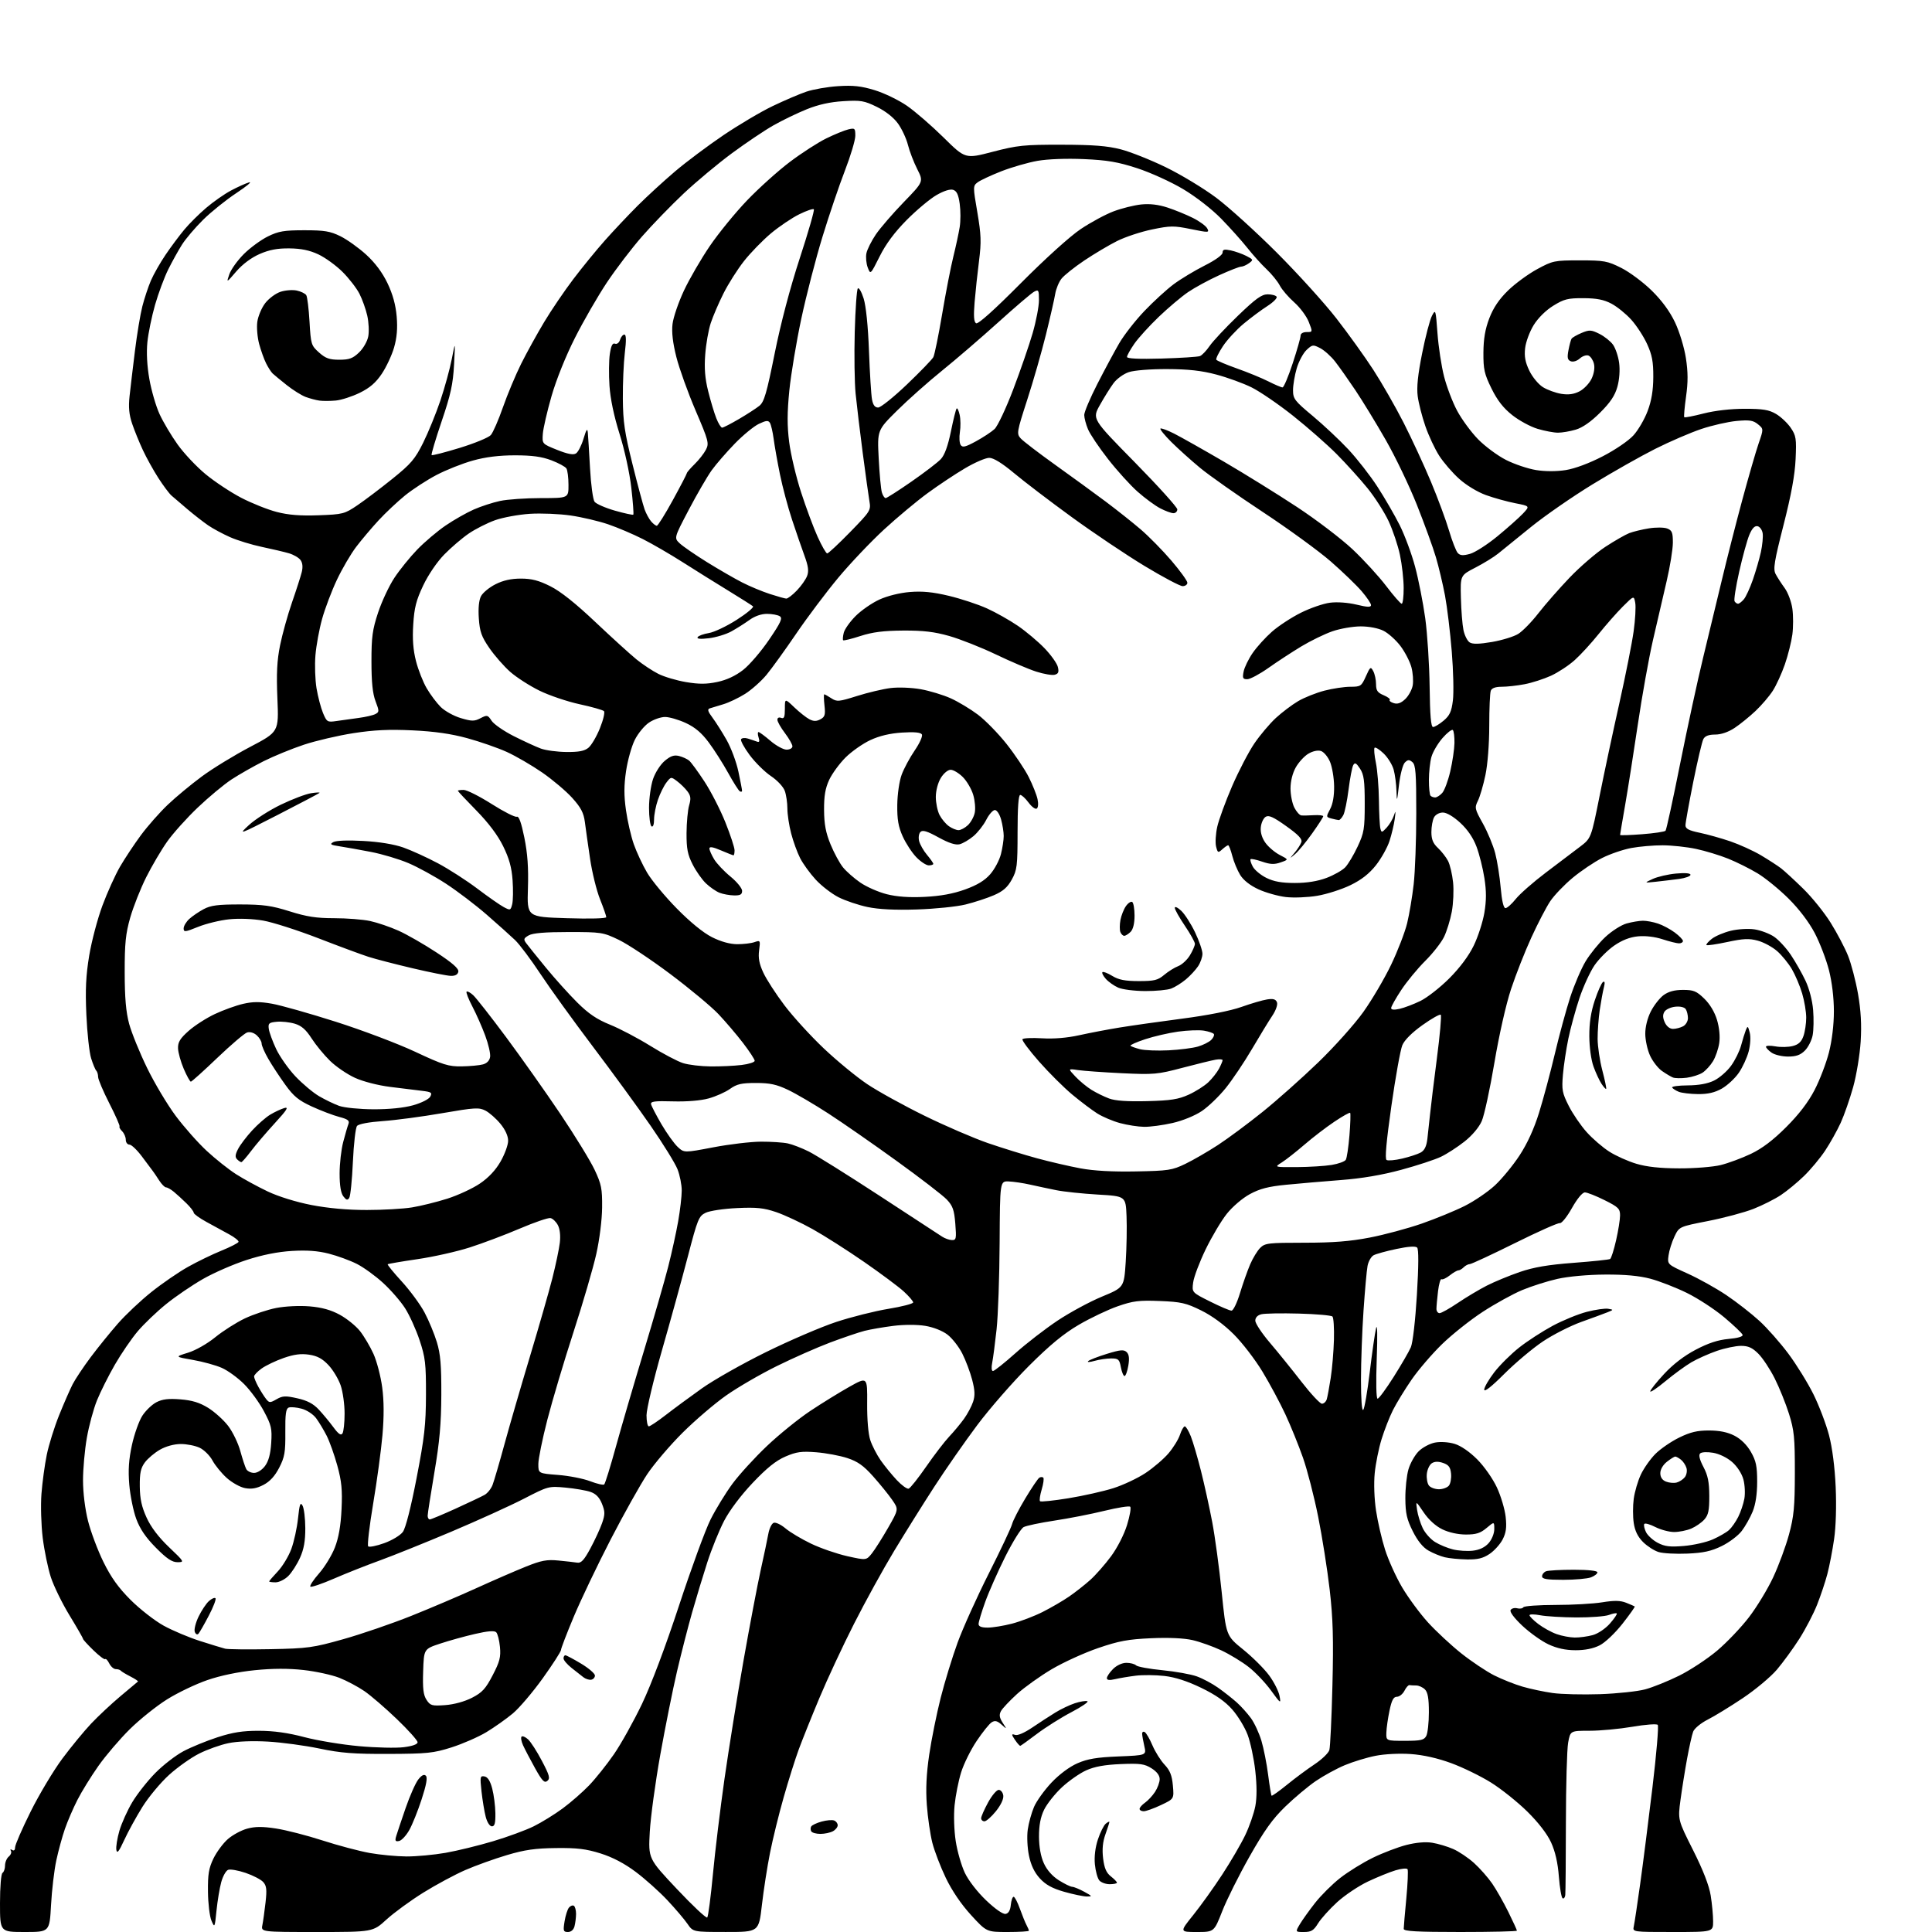 <?xml version="1.0" encoding="UTF-8" standalone="no"?>
<svg 
  version="1.1" 
  xmlns="http://www.w3.org/2000/svg" 
  xmlns:xlink="http://www.w3.org/1999/xlink" 
  xmlns:svg="http://www.w3.org/2000/svg"
  xmlns:rdf="http://www.w3.org/1999/02/22-rdf-syntax-ns#"
  xmlns:cc="http://creativecommons.org/ns#"
  xmlns:dc="http://purl.org/dc/elements/1.1/"
  viewBox="0 0 768 768"
  width="768"
  height="768"
>
<style>svg {background-color: white; }</style>"
<path stroke="none" fill="black" fill-rule="evenodd" d="M9.85,768.00C0.00,768.00 0.00,768.00 0.00,756.56C0.00,750.01 0.43,744.85 1.00,744.50C1.55,744.16 2.00,742.84 2.00,741.56C2.00,740.29 2.67,738.69 3.49,738.01C4.31,737.33 4.69,736.30 4.33,735.73C3.96,735.13 4.18,734.99 4.85,735.40C5.55,735.84 6.00,735.43 6.00,734.34C6.00,733.35 8.79,726.95 12.20,720.10C15.61,713.25 21.28,703.79 24.79,699.07C28.30,694.36 33.46,688.09 36.25,685.14C39.04,682.19 44.29,677.28 47.91,674.24C51.54,671.20 54.65,668.58 54.84,668.43C55.03,668.27 53.68,667.38 51.84,666.43C50.00,665.49 48.27,664.45 48.00,664.11C47.73,663.77 46.84,663.50 46.03,663.50C45.22,663.50 44.06,662.49 43.44,661.26C42.82,660.02 42.09,659.24 41.80,659.53C41.52,659.81 39.42,658.24 37.14,656.02C34.86,653.81 33.00,651.76 33.00,651.47C33.00,651.18 30.59,646.98 27.64,642.14C24.69,637.30 21.34,630.45 20.20,626.92C19.06,623.39 17.61,616.36 16.98,611.31C16.36,606.25 16.13,598.38 16.48,593.81C16.83,589.24 17.78,582.26 18.59,578.30C19.40,574.34 21.61,567.27 23.50,562.57C25.39,557.88 27.81,552.35 28.87,550.27C29.94,548.20 33.17,543.35 36.05,539.50C38.93,535.65 43.79,529.65 46.85,526.16C49.90,522.67 55.88,517.03 60.14,513.63C64.39,510.23 70.93,505.73 74.68,503.63C78.43,501.52 84.44,498.61 88.03,497.15C91.62,495.69 94.67,494.12 94.82,493.67C94.96,493.21 93.29,491.86 91.10,490.67C88.92,489.47 84.85,487.25 82.06,485.73C79.28,484.21 77.00,482.56 77.00,482.06C77.00,481.56 75.70,479.88 74.11,478.33C72.52,476.77 70.26,474.71 69.10,473.75C67.93,472.79 66.54,472.00 66.01,472.00C65.48,472.00 64.25,470.76 63.28,469.25C62.31,467.74 61.17,466.05 60.74,465.50C60.32,464.95 58.38,462.36 56.44,459.75C54.50,457.14 52.25,455.00 51.45,455.00C50.65,455.00 50.00,454.13 50.00,453.07C50.00,452.01 49.35,450.49 48.55,449.69C47.75,448.89 47.29,448.05 47.52,447.81C47.76,447.58 45.94,443.44 43.47,438.62C41.01,433.79 39.00,429.06 39.00,428.09C39.00,427.12 38.67,426.00 38.27,425.60C37.86,425.20 36.94,422.98 36.22,420.68C35.50,418.38 34.65,410.59 34.33,403.36C33.88,393.37 34.15,387.75 35.46,379.86C36.41,374.16 38.77,365.23 40.71,360.00C42.65,354.77 45.81,347.80 47.72,344.50C49.64,341.20 53.38,335.56 56.04,331.96C58.70,328.37 63.49,322.93 66.69,319.89C69.88,316.85 76.00,311.78 80.27,308.63C84.54,305.47 93.17,300.20 99.43,296.91C110.83,290.92 110.83,290.92 110.27,277.70C109.85,267.67 110.11,262.55 111.34,256.49C112.23,252.09 114.36,244.44 116.07,239.49C117.79,234.55 119.53,229.11 119.95,227.42C120.45,225.41 120.28,223.73 119.47,222.63C118.78,221.69 116.71,220.48 114.86,219.94C113.01,219.40 108.18,218.26 104.13,217.41C100.08,216.56 94.38,214.82 91.46,213.53C88.55,212.24 84.62,210.13 82.75,208.84C80.87,207.55 77.20,204.70 74.60,202.50C71.99,200.30 69.10,197.82 68.17,197.00C67.24,196.18 64.89,193.03 62.94,190.00C60.99,186.97 58.23,182.00 56.81,178.95C55.38,175.90 53.46,171.18 52.54,168.46C51.31,164.85 51.03,161.90 51.50,157.51C51.86,154.20 52.82,146.10 53.64,139.50C54.45,132.90 55.78,124.93 56.58,121.80C57.38,118.66 58.91,114.05 59.98,111.54C61.06,109.04 63.69,104.40 65.84,101.24C67.98,98.08 71.34,93.58 73.30,91.24C75.25,88.90 79.14,85.03 81.94,82.65C84.73,80.26 89.15,77.16 91.76,75.77C94.37,74.37 97.62,72.90 99.00,72.50C100.38,72.09 98.12,73.99 94.00,76.72C89.88,79.44 83.91,84.23 80.75,87.36C77.58,90.49 73.79,94.95 72.33,97.27C70.86,99.60 68.40,104.04 66.86,107.14C65.32,110.24 62.98,116.54 61.65,121.14C60.33,125.74 58.95,132.43 58.59,136.00C58.17,140.15 58.45,145.47 59.38,150.72C60.18,155.25 61.99,161.49 63.42,164.60C64.84,167.71 68.07,173.14 70.59,176.67C73.11,180.21 78.13,185.54 81.75,188.52C85.36,191.50 91.74,195.72 95.91,197.89C100.08,200.05 106.42,202.59 110.00,203.51C114.67,204.72 119.35,205.09 126.62,204.83C136.33,204.47 136.95,204.32 142.12,200.82C145.08,198.81 151.32,194.09 156.00,190.32C163.39,184.37 164.98,182.50 168.22,175.99C170.26,171.87 173.35,164.30 175.08,159.17C176.80,154.04 178.84,146.62 179.60,142.67C180.99,135.50 180.99,135.50 180.49,144.96C180.08,152.68 179.18,156.82 175.57,167.45C173.14,174.62 171.34,180.67 171.57,180.91C171.81,181.14 176.84,179.85 182.75,178.04C188.66,176.23 194.22,173.94 195.10,172.95C195.98,171.96 198.15,166.99 199.93,161.89C201.71,156.80 204.98,149.00 207.19,144.56C209.41,140.13 213.52,132.68 216.33,128.00C219.13,123.33 224.33,115.67 227.87,111.00C231.41,106.33 237.10,99.35 240.53,95.50C243.95,91.65 249.79,85.46 253.51,81.74C257.24,78.02 263.93,71.88 268.39,68.10C272.85,64.31 281.52,57.83 287.66,53.68C293.80,49.54 302.57,44.35 307.16,42.16C311.75,39.96 317.75,37.39 320.50,36.45C323.25,35.51 328.95,34.52 333.16,34.25C339.13,33.86 342.35,34.21 347.69,35.84C351.47,36.99 357.25,39.78 360.53,42.05C363.81,44.32 370.37,50.01 375.11,54.68C383.72,63.18 383.72,63.18 394.61,60.34C404.48,57.77 407.05,57.50 422.00,57.53C434.55,57.55 440.17,57.99 445.50,59.36C449.35,60.35 457.45,63.57 463.50,66.52C469.55,69.47 478.55,74.92 483.50,78.63C488.45,82.34 499.28,92.15 507.56,100.44C515.84,108.72 526.49,120.47 531.22,126.55C535.94,132.62 542.57,141.84 545.94,147.05C549.31,152.25 554.71,161.68 557.94,168.00C561.16,174.32 566.06,184.90 568.82,191.50C571.58,198.10 574.83,206.88 576.04,211.00C577.26,215.12 578.81,219.10 579.49,219.83C580.44,220.85 581.60,220.93 584.34,220.17C586.32,219.63 591.22,216.49 595.22,213.20C599.22,209.91 603.78,205.86 605.35,204.20C608.20,201.18 608.20,201.18 602.35,200.04C599.13,199.41 593.89,197.96 590.70,196.81C587.34,195.60 582.87,192.89 580.06,190.36C577.39,187.97 573.81,183.82 572.10,181.15C570.38,178.48 567.91,173.19 566.60,169.40C565.28,165.60 563.92,160.25 563.56,157.50C563.10,153.98 563.62,148.93 565.32,140.45C566.64,133.82 568.40,127.12 569.22,125.55C570.65,122.81 570.73,123.05 571.42,132.46C571.81,137.83 572.99,145.57 574.04,149.67C575.09,153.77 577.42,159.89 579.23,163.27C581.03,166.65 584.77,171.75 587.55,174.60C590.33,177.44 595.34,181.15 598.70,182.85C602.05,184.54 607.42,186.34 610.64,186.86C614.28,187.44 618.75,187.44 622.42,186.86C626.04,186.28 631.75,184.16 637.12,181.38C642.07,178.83 647.40,175.19 649.33,173.05C651.22,170.97 653.75,166.62 654.96,163.38C656.51,159.26 657.18,155.22 657.21,149.86C657.24,143.77 656.73,141.10 654.74,136.74C653.36,133.72 650.52,129.37 648.43,127.06C646.34,124.75 642.81,121.89 640.57,120.71C637.54,119.11 634.69,118.55 629.42,118.53C623.26,118.50 621.71,118.89 617.45,121.53C614.49,123.35 611.41,126.41 609.66,129.23C608.07,131.81 606.54,135.93 606.26,138.39C605.88,141.72 606.32,144.02 607.95,147.39C609.17,149.91 611.57,152.81 613.37,153.92C615.14,155.01 618.42,156.20 620.65,156.56C623.50,157.02 625.64,156.72 627.89,155.56C629.64,154.65 631.79,152.40 632.67,150.56C633.66,148.49 634.02,146.20 633.61,144.56C633.24,143.11 632.26,141.65 631.43,141.34C630.60,141.02 629.06,141.54 628.00,142.50C626.90,143.49 625.37,143.97 624.43,143.61C623.12,143.11 622.92,142.22 623.48,139.25C623.87,137.19 624.42,135.13 624.71,134.66C625.01,134.18 626.80,133.15 628.70,132.35C631.81,131.05 632.51,131.09 635.76,132.70C637.75,133.69 640.18,135.62 641.18,137.00C642.17,138.38 643.28,141.63 643.63,144.24C644.01,147.10 643.74,150.86 642.94,153.74C641.97,157.24 640.15,159.97 636.06,164.04C632.44,167.65 629.07,170.00 626.38,170.79C624.12,171.46 620.94,172.00 619.32,172.00C617.69,172.00 614.06,171.32 611.25,170.48C608.43,169.65 603.89,167.19 601.15,165.02C597.60,162.22 595.23,159.17 592.90,154.45C590.05,148.65 589.64,146.83 589.68,140.15C589.72,134.67 590.38,130.80 592.03,126.50C593.63,122.34 595.89,118.98 599.45,115.50C602.27,112.75 607.49,108.92 611.04,107.00C617.26,103.63 617.90,103.50 628.00,103.50C637.67,103.50 638.97,103.74 644.48,106.50C647.77,108.15 653.21,112.20 656.57,115.50C660.60,119.45 663.76,123.76 665.84,128.13C667.61,131.86 669.50,138.07 670.16,142.29C671.03,147.89 671.05,151.83 670.23,157.65C669.63,161.95 669.31,165.64 669.52,165.85C669.73,166.07 673.19,165.40 677.20,164.37C681.68,163.22 687.98,162.50 693.50,162.50C700.78,162.50 703.17,162.89 706.00,164.55C707.92,165.68 710.55,168.16 711.84,170.05C713.97,173.18 714.15,174.34 713.78,182.50C713.50,188.78 712.05,196.69 708.99,208.68C705.28,223.22 704.80,226.21 705.83,228.18C706.50,229.45 708.12,231.97 709.43,233.76C710.75,235.56 712.12,239.25 712.50,242.01C712.88,244.75 712.87,249.36 712.49,252.25C712.10,255.14 710.77,260.46 709.52,264.08C708.26,267.70 706.11,272.42 704.72,274.58C703.34,276.74 700.25,280.35 697.85,282.62C695.46,284.88 691.71,287.92 689.52,289.37C687.00,291.03 684.16,292.00 681.80,292.00C679.25,292.00 677.77,292.56 677.12,293.78C676.59,294.76 674.78,302.47 673.08,310.91C671.39,319.36 670.00,327.08 670.00,328.06C670.00,329.44 671.31,330.13 675.59,331.02C678.66,331.66 684.17,333.20 687.84,334.45C691.50,335.71 696.97,338.19 699.99,339.98C703.00,341.77 706.60,344.10 707.99,345.16C709.37,346.23 713.35,349.89 716.83,353.30C720.32,356.71 725.22,362.79 727.72,366.81C730.23,370.83 733.33,376.71 734.61,379.89C735.89,383.06 737.68,389.90 738.59,395.08C739.74,401.71 740.06,407.32 739.65,414.00C739.32,419.23 737.98,427.39 736.66,432.13C735.33,436.88 733.10,443.29 731.69,446.37C730.27,449.46 727.50,454.42 725.52,457.40C723.54,460.38 719.76,464.92 717.12,467.48C714.48,470.05 710.33,473.46 707.91,475.07C705.48,476.68 700.58,479.15 697.00,480.56C693.42,481.96 685.33,484.13 679.00,485.37C667.50,487.62 667.50,487.62 665.62,491.56C664.59,493.73 663.53,497.10 663.27,499.06C662.79,502.62 662.79,502.62 670.86,506.26C675.30,508.26 682.24,512.13 686.29,514.86C690.33,517.58 696.20,522.16 699.34,525.03C702.48,527.89 707.69,533.80 710.93,538.15C714.17,542.50 718.65,549.76 720.89,554.28C723.13,558.80 725.90,566.10 727.06,570.50C728.37,575.51 729.36,583.21 729.71,591.10C730.05,598.73 729.80,606.91 729.08,611.85C728.43,616.33 727.23,622.54 726.42,625.64C725.61,628.74 723.77,634.25 722.33,637.89C720.89,641.52 717.70,647.65 715.24,651.50C712.78,655.35 708.77,660.85 706.33,663.72C703.89,666.59 697.79,671.69 692.78,675.04C687.77,678.39 681.47,682.25 678.79,683.60C676.10,684.97 673.54,687.09 673.06,688.35C672.58,689.60 671.50,694.43 670.65,699.06C669.80,703.70 668.62,711.08 668.03,715.45C666.96,723.40 666.96,723.40 673.02,735.45C677.02,743.41 679.40,749.54 680.03,753.50C680.56,756.80 680.99,761.41 680.99,763.75C681.00,768.00 681.00,768.00 664.98,768.00C648.96,768.00 648.96,768.00 649.46,765.75C649.73,764.51 650.87,756.98 651.98,749.00C653.10,741.02 655.30,723.70 656.88,710.50C658.46,697.30 659.41,686.12 658.98,685.66C658.56,685.19 654.03,685.53 648.93,686.41C643.82,687.28 636.18,688.00 631.94,688.00C624.23,688.00 624.23,688.00 623.36,692.75C622.89,695.36 622.49,709.65 622.47,724.50C622.45,739.35 622.34,752.31 622.22,753.31C622.10,754.30 621.62,754.88 621.15,754.59C620.68,754.30 620.02,750.40 619.67,745.92C619.25,740.47 618.23,736.00 616.58,732.40C615.03,729.01 611.54,724.48 607.12,720.12C603.27,716.33 596.78,711.14 592.69,708.59C588.61,706.04 581.49,702.57 576.88,700.88C571.46,698.89 565.78,697.61 560.80,697.26C556.36,696.95 550.43,697.24 546.80,697.96C543.33,698.64 537.83,700.32 534.56,701.69C531.29,703.06 526.11,705.90 523.06,707.98C520.00,710.07 514.54,714.64 510.93,718.14C505.88,723.03 502.58,727.63 496.71,738.00C492.51,745.42 487.62,755.21 485.85,759.75C482.61,768.00 482.61,768.00 475.76,768.00C468.91,768.00 468.91,768.00 474.34,761.25C477.32,757.54 482.52,750.29 485.88,745.13C489.25,739.98 493.36,732.93 495.01,729.47C496.67,726.01 498.46,720.83 499.01,717.97C499.66,714.53 499.65,709.76 498.99,703.90C498.44,699.02 497.07,692.60 495.96,689.62C494.84,686.64 492.10,682.12 489.86,679.58C487.03,676.36 483.28,673.74 477.52,670.95C471.98,668.27 467.15,666.71 462.88,666.22C459.37,665.82 454.25,665.77 451.50,666.11C448.75,666.45 445.04,667.07 443.25,667.49C441.00,668.02 440.00,667.89 440.00,667.08C440.00,666.44 441.10,664.80 442.45,663.45C443.91,662.00 446.07,661.00 447.75,661.00C449.32,661.00 451.05,661.45 451.61,662.01C452.16,662.56 456.86,663.43 462.06,663.93C467.25,664.44 473.42,665.54 475.76,666.39C478.10,667.23 481.93,669.27 484.26,670.93C486.59,672.58 489.90,675.19 491.61,676.72C493.33,678.25 495.87,681.08 497.27,683.00C498.66,684.92 500.54,688.98 501.44,692.00C502.34,695.02 503.54,701.09 504.10,705.48C504.66,709.86 505.28,713.61 505.47,713.81C505.67,714.00 508.41,712.06 511.56,709.50C514.71,706.93 519.65,703.26 522.55,701.34C525.44,699.42 528.09,696.87 528.44,695.67C528.79,694.48 529.34,682.92 529.66,670.00C530.12,651.52 529.89,643.41 528.58,632.00C527.66,624.02 525.60,610.96 524.00,602.96C522.40,594.96 519.68,584.38 517.95,579.46C516.22,574.53 513.08,566.78 510.96,562.23C508.85,557.69 504.75,550.05 501.86,545.27C498.97,540.48 493.84,533.80 490.46,530.43C486.59,526.56 481.79,523.04 477.49,520.92C471.48,517.96 469.50,517.51 461.04,517.17C452.77,516.84 450.43,517.13 444.34,519.25C440.45,520.60 433.49,523.91 428.88,526.60C422.78,530.17 417.37,534.63 408.98,543.00C402.64,549.33 393.42,559.90 388.48,566.49C383.54,573.09 375.86,584.11 371.41,590.99C366.95,597.87 359.77,609.35 355.45,616.50C351.13,623.65 343.94,636.70 339.48,645.50C335.01,654.30 328.82,667.58 325.72,675.00C322.61,682.42 318.93,691.60 317.53,695.39C316.13,699.18 313.43,707.73 311.54,714.39C309.64,721.05 307.19,731.00 306.10,736.50C305.00,742.00 303.55,751.34 302.87,757.25C301.64,768.00 301.64,768.00 288.57,767.99C275.50,767.99 275.50,767.99 273.27,764.74C272.05,762.96 268.45,758.73 265.27,755.34C262.10,751.96 256.45,746.91 252.73,744.12C248.22,740.74 243.53,738.28 238.73,736.77C232.96,734.96 229.38,734.53 221.00,734.63C212.78,734.72 208.54,735.33 201.50,737.43C196.55,738.90 189.12,741.57 185.00,743.36C180.88,745.15 173.36,749.19 168.29,752.34C163.23,755.49 156.64,760.30 153.65,763.03C148.22,768.00 148.22,768.00 125.98,768.00C103.75,768.00 103.75,768.00 104.30,765.25C104.60,763.74 105.17,759.68 105.56,756.22C106.13,751.11 105.96,749.61 104.62,748.13C103.72,747.13 100.57,745.50 97.63,744.50C94.68,743.50 91.56,742.95 90.69,743.29C89.82,743.62 88.58,745.83 87.94,748.20C87.30,750.56 86.45,755.65 86.06,759.50C85.37,766.33 85.32,766.43 84.06,763.50C83.34,761.85 82.72,756.67 82.67,752.00C82.59,745.07 82.99,742.63 84.85,738.79C86.11,736.21 88.67,732.74 90.55,731.09C92.44,729.43 95.89,727.56 98.24,726.92C101.42,726.05 104.33,726.03 109.71,726.86C113.67,727.46 121.98,729.60 128.18,731.60C134.38,733.61 142.83,735.85 146.97,736.59C151.11,737.33 157.70,737.95 161.62,737.97C165.53,737.98 172.51,737.34 177.12,736.53C181.73,735.72 190.22,733.65 196.00,731.92C201.78,730.20 209.05,727.52 212.17,725.98C215.29,724.44 220.46,721.25 223.67,718.88C226.88,716.52 231.61,712.38 234.19,709.70C236.77,707.01 241.20,701.46 244.03,697.37C246.86,693.27 251.89,684.26 255.20,677.34C258.90,669.58 264.57,654.53 269.96,638.13C274.78,623.48 280.40,608.12 282.47,604.00C284.54,599.88 288.45,593.50 291.15,589.83C293.86,586.16 300.02,579.41 304.85,574.83C309.68,570.25 317.43,563.98 322.07,560.89C326.70,557.80 333.72,553.48 337.65,551.27C344.80,547.27 344.80,547.27 344.71,557.89C344.66,564.30 345.15,570.08 345.96,572.50C346.69,574.70 348.55,578.30 350.08,580.50C351.62,582.70 354.49,586.22 356.46,588.33C358.43,590.43 360.57,591.98 361.21,591.76C361.86,591.55 364.99,587.60 368.19,582.98C371.38,578.37 375.50,573.00 377.34,571.05C379.19,569.10 381.83,565.92 383.21,564.00C384.59,562.08 386.21,559.04 386.81,557.25C387.64,554.78 387.55,552.70 386.45,548.49C385.66,545.45 383.89,540.75 382.52,538.05C381.15,535.34 378.50,531.96 376.63,530.53C374.60,528.98 371.01,527.57 367.75,527.04C364.53,526.52 359.32,526.52 355.07,527.06C351.09,527.56 345.97,528.45 343.67,529.03C341.38,529.62 335.23,531.71 330.00,533.67C324.77,535.64 315.20,539.87 308.73,543.07C302.25,546.27 293.25,551.49 288.73,554.67C284.20,557.84 276.41,564.50 271.40,569.47C266.40,574.44 260.05,581.88 257.29,586.00C254.54,590.12 247.99,601.83 242.73,612.00C237.48,622.17 230.89,635.97 228.09,642.65C225.29,649.33 223.00,655.29 223.00,655.90C223.00,656.51 219.75,661.55 215.79,667.09C211.82,672.63 206.46,678.94 203.87,681.11C201.29,683.27 196.55,686.62 193.34,688.56C190.13,690.49 183.90,693.21 179.50,694.61C172.29,696.90 169.83,697.15 154.50,697.21C140.67,697.26 135.54,696.87 127.00,695.08C121.22,693.87 112.00,692.63 106.50,692.31C100.35,691.97 94.30,692.20 90.78,692.94C87.63,693.59 82.43,695.44 79.22,697.05C76.01,698.65 70.61,702.47 67.23,705.53C63.85,708.59 59.07,714.33 56.60,718.29C54.13,722.26 50.87,728.20 49.36,731.50C47.27,736.06 46.53,736.98 46.25,735.35C46.05,734.17 46.60,730.74 47.47,727.74C48.35,724.74 50.65,719.63 52.59,716.39C54.53,713.15 58.64,707.93 61.73,704.80C64.82,701.66 69.85,697.77 72.92,696.14C75.99,694.51 82.09,692.01 86.47,690.59C92.54,688.62 96.48,688.00 102.97,688.02C108.82,688.03 114.49,688.82 121.00,690.54C126.22,691.91 136.01,693.53 142.75,694.13C149.49,694.74 157.48,694.92 160.50,694.54C163.97,694.11 166.00,693.38 166.00,692.57C166.00,691.86 162.29,687.71 157.75,683.36C153.21,679.00 147.41,674.00 144.86,672.25C142.31,670.50 137.82,668.11 134.88,666.95C131.94,665.80 125.55,664.40 120.68,663.86C114.67,663.19 108.43,663.21 101.28,663.93C94.71,664.59 87.61,666.07 82.43,667.86C77.85,669.43 70.66,672.87 66.45,675.50C62.24,678.13 55.55,683.48 51.59,687.39C47.63,691.30 42.01,697.88 39.11,702.00C36.20,706.12 32.45,712.20 30.77,715.50C29.09,718.79 26.86,723.97 25.81,727.00C24.76,730.02 23.22,735.65 22.39,739.50C21.56,743.35 20.61,751.34 20.29,757.25C19.70,768.00 19.70,768.00 9.85,768.00zM225.76,768.00C223.95,768.00 223.81,767.56 224.42,763.80C224.79,761.49 225.57,759.02 226.16,758.31C226.75,757.60 227.63,757.27 228.11,757.57C228.60,757.87 228.99,759.33 228.99,760.81C228.98,762.29 228.70,764.51 228.37,765.75C228.00,767.14 227.00,768.00 225.76,768.00zM400.59,768.00C392.18,768.00 392.18,768.00 386.00,761.26C382.10,757.00 378.41,751.57 375.98,746.51C373.86,742.10 371.45,735.80 370.61,732.50C369.78,729.20 368.79,722.45 368.43,717.50C367.96,711.23 368.25,705.16 369.38,697.50C370.27,691.45 372.32,681.31 373.92,674.97C375.52,668.63 378.56,658.73 380.66,652.97C382.76,647.21 388.35,634.82 393.08,625.44C397.82,616.06 401.97,607.24 402.32,605.85C402.67,604.46 405.03,599.88 407.56,595.67C410.08,591.47 412.60,587.75 413.14,587.41C413.69,587.07 414.40,587.07 414.73,587.39C415.05,587.72 414.77,589.83 414.09,592.09C413.41,594.35 413.12,596.45 413.43,596.76C413.74,597.07 418.82,596.54 424.72,595.58C430.63,594.62 438.66,592.81 442.58,591.57C446.49,590.33 452.24,587.62 455.36,585.55C458.48,583.48 462.58,579.97 464.48,577.75C466.38,575.53 468.44,572.20 469.05,570.35C469.66,568.51 470.52,567.00 470.97,567.00C471.42,567.00 472.49,568.77 473.36,570.94C474.22,573.10 476.04,579.29 477.40,584.69C478.76,590.08 480.77,599.23 481.87,605.00C482.97,610.77 484.67,623.32 485.64,632.87C487.41,650.24 487.41,650.24 494.20,655.73C497.93,658.75 502.57,663.37 504.50,666.00C506.43,668.62 508.29,672.29 508.63,674.14C509.24,677.38 509.11,677.30 505.22,671.96C503.00,668.91 499.01,664.71 496.34,662.64C493.68,660.56 488.80,657.60 485.50,656.05C482.20,654.50 477.07,652.67 474.11,651.98C470.67,651.19 464.69,650.91 457.61,651.22C448.39,651.63 444.80,652.30 436.50,655.14C431.00,657.02 422.72,660.80 418.09,663.53C413.47,666.26 407.26,670.70 404.30,673.38C401.35,676.07 398.46,679.14 397.89,680.20C397.11,681.66 397.28,682.79 398.58,684.82C400.31,687.50 400.31,687.50 398.10,685.54C396.40,684.04 395.49,683.83 394.19,684.65C393.26,685.23 390.57,688.58 388.22,692.09C385.86,695.60 383.08,701.23 382.04,704.61C381.00,707.98 379.84,713.85 379.46,717.66C379.07,721.62 379.27,727.73 379.92,731.91C380.54,735.94 382.17,741.59 383.53,744.47C384.97,747.51 388.52,752.10 392.00,755.42C395.62,758.87 398.70,761.01 399.75,760.81C400.90,760.60 401.61,759.38 401.81,757.24C401.99,755.46 402.49,754.00 402.93,754.00C403.37,754.00 404.49,756.14 405.42,758.75C406.36,761.36 407.54,764.28 408.06,765.24C408.58,766.19 409.00,767.20 409.00,767.49C409.00,767.77 405.21,768.00 400.59,768.00zM518.36,768.00C514.89,768.00 514.89,768.00 516.69,764.94C517.69,763.25 520.42,759.43 522.76,756.45C525.10,753.46 529.59,748.99 532.75,746.52C535.90,744.05 541.73,740.44 545.70,738.50C549.67,736.56 555.67,734.27 559.03,733.41C562.91,732.42 566.67,732.09 569.32,732.52C571.62,732.89 575.36,734.00 577.62,734.99C579.89,735.97 583.64,738.49 585.96,740.58C588.27,742.67 591.51,746.34 593.15,748.72C594.80,751.11 597.68,756.19 599.57,760.00C601.46,763.82 603.00,767.18 603.00,767.47C603.00,767.76 592.88,768.00 580.50,768.00C563.17,768.00 558.00,767.71 558.00,766.75C558.00,766.06 558.46,760.64 559.03,754.70C559.59,748.75 559.81,743.51 559.53,743.04C559.24,742.58 557.09,742.77 554.75,743.48C552.41,744.18 547.46,746.20 543.75,747.95C540.04,749.71 534.55,753.39 531.55,756.13C528.55,758.87 525.13,762.67 523.96,764.56C522.20,767.41 521.24,768.00 518.36,768.00zM281.14,762.23C281.53,761.83 282.54,754.08 283.40,745.00C284.25,735.92 286.33,718.84 288.01,707.03C289.70,695.22 293.09,674.12 295.55,660.15C298.02,646.17 301.10,629.96 302.39,624.12C303.69,618.28 305.06,611.79 305.43,609.70C305.81,607.61 306.75,605.65 307.54,605.35C308.33,605.04 310.44,606.04 312.24,607.55C314.03,609.07 318.60,611.80 322.40,613.62C326.19,615.44 332.69,617.68 336.83,618.61C344.36,620.28 344.36,620.28 346.59,617.49C347.81,615.95 350.71,611.38 353.03,607.33C357.25,599.96 357.25,599.96 354.63,596.19C353.20,594.12 349.80,589.93 347.09,586.89C343.28,582.61 340.94,580.96 336.83,579.61C333.90,578.64 328.34,577.61 324.48,577.30C318.61,576.84 316.61,577.11 312.22,579.00C308.44,580.63 304.80,583.56 299.19,589.48C294.47,594.47 289.99,600.43 287.82,604.61C285.86,608.40 282.87,615.77 281.18,621.00C279.49,626.23 276.76,635.23 275.12,641.00C273.48,646.77 270.77,657.35 269.10,664.50C267.43,671.65 264.45,686.50 262.48,697.50C260.51,708.50 258.63,722.30 258.30,728.17C257.71,738.84 257.71,738.84 269.07,750.90C275.32,757.54 280.75,762.63 281.14,762.23zM432.00,753.89C430.62,753.87 426.58,753.02 423.01,752.01C418.27,750.65 415.68,749.22 413.36,746.70C411.20,744.34 409.82,741.46 409.03,737.65C408.38,734.53 408.17,729.94 408.55,727.28C408.92,724.65 410.05,720.59 411.05,718.25C412.06,715.91 415.19,711.57 417.99,708.60C421.09,705.33 425.14,702.31 428.30,700.93C432.35,699.17 435.96,698.56 444.62,698.21C455.73,697.76 455.73,697.76 454.89,694.13C454.43,692.13 454.04,689.91 454.02,689.19C454.01,688.47 454.49,688.18 455.08,688.55C455.68,688.92 457.06,691.31 458.14,693.86C459.23,696.41 461.39,699.85 462.95,701.50C465.10,703.79 465.88,705.76 466.24,709.79C466.71,715.08 466.71,715.08 461.51,717.54C458.65,718.89 455.56,720.00 454.65,720.00C453.74,720.00 453.00,719.58 453.00,719.06C453.00,718.54 453.96,717.44 455.14,716.61C456.32,715.79 458.12,713.85 459.14,712.31C460.15,710.76 460.99,708.48 460.99,707.24C461.00,705.76 459.86,704.26 457.75,702.93C454.96,701.17 453.24,700.93 445.50,701.25C439.12,701.52 435.13,702.24 431.78,703.74C429.19,704.91 424.82,707.96 422.07,710.53C419.33,713.09 416.17,717.09 415.04,719.41C413.62,722.34 413.01,725.60 413.02,730.07C413.04,734.21 413.72,737.99 414.95,740.69C416.15,743.35 418.33,745.81 420.90,747.44C423.14,748.85 425.53,750.02 426.23,750.04C426.93,750.06 429.07,750.95 431.00,752.00C434.23,753.77 434.31,753.91 432.00,753.89zM441.12,749.00C439.54,749.00 437.67,748.31 436.97,747.47C436.27,746.62 435.49,743.75 435.23,741.08C434.94,738.03 435.39,734.34 436.44,731.19C437.36,728.42 438.76,725.61 439.55,724.95C440.35,724.29 441.00,723.98 441.00,724.25C441.00,724.53 440.30,726.72 439.44,729.12C438.35,732.16 438.07,735.11 438.50,738.73C438.98,742.61 439.77,744.46 441.57,745.88C442.91,746.93 444.00,748.06 444.00,748.39C444.00,748.73 442.71,749.00 441.12,749.00zM158.63,731.83C157.14,732.12 156.94,731.76 157.51,729.84C157.90,728.55 159.58,723.54 161.25,718.71C162.92,713.87 165.18,708.77 166.27,707.38C167.63,705.65 168.58,705.18 169.29,705.89C170.00,706.60 169.48,709.52 167.62,715.21C166.14,719.77 163.92,725.30 162.69,727.49C161.45,729.69 159.63,731.64 158.63,731.83zM326.12,729.00C324.47,729.00 322.84,728.55 322.50,728.00C322.16,727.45 322.15,726.57 322.48,726.04C322.80,725.51 324.66,724.63 326.61,724.10C328.56,723.56 330.79,723.37 331.57,723.67C332.36,723.97 333.00,724.82 333.00,725.57C333.00,726.32 332.13,727.40 331.07,727.96C330.00,728.53 327.78,729.00 326.12,729.00zM195.54,726.00C194.69,726.00 193.66,724.42 193.09,722.25C192.55,720.19 191.80,715.64 191.41,712.15C190.77,706.27 190.86,705.83 192.61,706.16C193.89,706.40 194.87,707.96 195.67,711.01C196.31,713.48 196.88,717.86 196.92,720.75C196.98,724.73 196.65,726.00 195.54,726.00zM391.33,724.00C390.60,724.00 390.01,723.44 390.02,722.75C390.04,722.06 391.28,719.25 392.78,716.50C394.28,713.75 396.18,711.50 397.00,711.50C397.83,711.50 398.64,712.50 398.82,713.73C399.01,715.09 397.88,717.51 395.90,719.98C394.12,722.19 392.07,724.00 391.33,724.00zM217.57,707.94C216.42,708.90 215.52,707.97 212.65,702.81C210.73,699.34 208.59,695.26 207.91,693.75C207.23,692.23 206.97,690.70 207.33,690.34C207.69,689.97 208.85,690.46 209.91,691.42C210.97,692.38 213.45,696.22 215.41,699.97C218.43,705.70 218.77,706.95 217.57,707.94zM405.57,694.00C405.39,694.00 404.81,693.44 404.28,692.75C403.75,692.06 402.99,690.94 402.60,690.26C402.12,689.42 402.41,689.22 403.50,689.64C404.47,690.01 407.17,688.86 410.31,686.74C413.16,684.81 417.30,682.12 419.50,680.77C421.70,679.41 425.19,677.75 427.26,677.07C429.33,676.39 431.57,676.02 432.24,676.25C432.91,676.47 430.09,678.41 425.98,680.57C421.86,682.72 415.66,686.63 412.20,689.24C408.73,691.86 405.75,694.00 405.57,694.00zM558.46,692.00C564.82,692.00 566.08,691.71 566.96,690.07C567.53,689.00 568.00,684.76 568.00,680.64C568.00,675.16 567.58,672.72 566.43,671.57C565.56,670.71 563.99,670.00 562.93,670.00C561.87,670.00 560.66,669.94 560.25,669.86C559.84,669.79 558.95,670.79 558.29,672.10C557.62,673.41 556.27,674.49 555.29,674.49C553.93,674.50 553.22,675.82 552.35,680.00C551.71,683.02 551.15,686.96 551.10,688.75C551.00,692.00 551.00,692.00 558.46,692.00zM176.98,677.81C180.49,677.55 184.68,676.40 187.63,674.89C191.70,672.79 193.05,671.32 195.84,665.94C198.65,660.55 199.12,658.72 198.74,654.69C198.49,652.05 197.82,649.42 197.25,648.85C196.54,648.14 193.92,648.34 188.86,649.51C184.81,650.44 178.57,652.16 175.00,653.35C168.50,655.50 168.50,655.50 168.21,664.36C167.98,671.25 168.28,673.78 169.56,675.73C171.06,678.01 171.69,678.19 176.98,677.81zM636.00,673.46C642.88,673.22 650.98,672.36 654.00,671.54C657.02,670.73 663.10,668.28 667.50,666.10C671.90,663.92 678.68,659.45 682.56,656.18C686.44,652.91 692.15,646.91 695.25,642.86C698.36,638.81 702.69,631.67 704.87,627.00C707.06,622.32 709.88,614.67 711.15,610.00C713.10,602.81 713.46,599.03 713.48,585.50C713.50,571.47 713.21,568.58 711.16,562.04C709.87,557.94 707.31,551.59 705.46,547.92C703.62,544.26 700.70,539.85 698.98,538.13C696.58,535.73 694.97,535.00 692.08,535.00C690.01,535.00 685.69,535.90 682.49,537.00C679.28,538.11 674.71,540.15 672.33,541.54C669.96,542.94 665.31,546.33 662.00,549.08C658.70,551.82 656.00,553.63 656.00,553.09C656.00,552.55 658.47,549.45 661.49,546.19C665.04,542.35 669.48,538.94 674.08,536.53C679.09,533.90 682.94,532.63 687.13,532.25C690.83,531.92 692.94,531.30 692.71,530.61C692.51,530.00 689.24,526.88 685.44,523.68C681.64,520.48 674.93,516.10 670.52,513.94C666.11,511.78 659.58,509.24 656.00,508.30C651.56,507.13 645.85,506.61 638.00,506.66C631.22,506.70 623.48,507.40 619.13,508.37C615.08,509.28 608.74,511.30 605.03,512.85C601.33,514.41 594.29,518.29 589.40,521.48C584.50,524.67 577.25,530.43 573.27,534.29C569.30,538.14 563.85,544.49 561.15,548.40C558.46,552.30 555.13,557.75 553.74,560.50C552.36,563.25 550.31,568.48 549.19,572.12C548.07,575.76 546.84,581.83 546.47,585.62C546.07,589.66 546.29,595.83 547.00,600.51C547.66,604.90 549.27,611.88 550.58,616.00C551.88,620.12 554.94,626.88 557.37,631.00C559.81,635.12 564.43,641.40 567.65,644.94C570.87,648.47 576.82,654.01 580.88,657.24C584.94,660.46 590.81,664.39 593.93,665.97C597.05,667.54 602.14,669.57 605.25,670.47C608.35,671.37 613.72,672.51 617.19,673.00C620.66,673.49 629.12,673.69 636.00,673.46zM235.00,667.72C234.18,667.85 232.79,667.41 231.91,666.73C231.04,666.05 228.91,664.38 227.17,663.00C225.44,661.62 224.01,659.94 224.01,659.25C224.00,658.56 224.34,658.00 224.75,658.00C225.16,658.01 227.97,659.50 231.00,661.32C234.03,663.14 236.50,665.27 236.50,666.05C236.50,666.83 235.82,667.58 235.00,667.72zM107.50,655.57C122.38,655.28 124.41,655.00 136.50,651.59C143.65,649.58 155.73,645.43 163.35,642.39C170.97,639.34 182.67,634.36 189.35,631.32C196.03,628.28 204.86,624.44 208.97,622.79C215.19,620.29 217.36,619.88 221.97,620.33C225.01,620.62 228.39,621.01 229.48,621.18C231.02,621.43 232.21,620.13 234.70,615.50C236.48,612.20 238.56,607.68 239.34,605.45C240.55,601.96 240.54,600.91 239.29,597.77C238.28,595.24 236.90,593.81 234.74,593.06C233.04,592.47 228.58,591.70 224.84,591.35C218.11,590.72 217.91,590.78 208.26,595.76C202.89,598.53 189.94,604.41 179.47,608.84C169.00,613.26 156.17,618.42 150.97,620.31C145.76,622.19 137.56,625.44 132.75,627.53C127.94,629.62 123.72,631.05 123.38,630.71C123.03,630.37 124.59,628.00 126.84,625.44C129.09,622.89 131.92,618.25 133.12,615.15C134.63,611.27 135.46,606.50 135.77,599.93C136.13,592.24 135.80,588.82 134.09,582.60C132.92,578.34 131.01,572.99 129.85,570.71C128.69,568.43 126.81,565.30 125.67,563.77C124.50,562.19 121.99,560.54 119.91,559.98C117.88,559.43 115.57,559.23 114.77,559.53C113.65,559.96 113.35,562.14 113.42,569.32C113.49,577.31 113.16,579.20 110.99,583.43C109.27,586.77 107.29,588.93 104.72,590.27C102.00,591.68 99.99,592.03 97.42,591.55C95.47,591.19 92.19,589.36 90.12,587.49C88.06,585.63 85.51,582.51 84.46,580.56C83.41,578.61 81.12,576.34 79.38,575.51C77.63,574.68 74.24,574.01 71.85,574.02C69.21,574.03 65.97,574.91 63.59,576.27C61.45,577.49 58.75,579.77 57.59,581.33C55.94,583.57 55.51,585.55 55.57,590.85C55.62,595.84 56.31,598.99 58.28,603.29C60.01,607.09 63.06,611.09 67.19,615.03C73.30,620.84 73.39,621.00 70.57,621.00C68.38,621.00 66.30,619.61 61.98,615.25C57.96,611.20 55.65,607.81 54.16,603.78C53.00,600.64 51.76,594.51 51.39,590.17C50.91,584.38 51.19,580.19 52.45,574.39C53.40,570.05 55.26,564.83 56.58,562.78C57.91,560.73 60.43,558.31 62.18,557.41C64.56,556.18 66.99,555.89 71.74,556.27C76.40,556.64 79.36,557.55 82.77,559.66C85.33,561.25 88.91,564.48 90.71,566.84C92.51,569.20 94.68,573.69 95.53,576.82C96.39,579.94 97.45,583.17 97.90,584.00C98.35,584.83 99.75,585.50 101.00,585.50C102.33,585.50 104.15,584.35 105.35,582.74C106.77,580.83 107.53,578.00 107.81,573.59C108.18,567.85 107.88,566.55 104.90,560.97C103.08,557.54 99.54,552.70 97.05,550.21C94.56,547.71 90.57,544.81 88.19,543.76C85.80,542.70 80.63,541.28 76.68,540.59C69.50,539.34 69.50,539.34 74.75,537.72C77.75,536.80 82.40,534.16 85.57,531.57C88.63,529.08 93.92,525.72 97.32,524.10C100.72,522.49 106.34,520.62 109.80,519.94C113.42,519.24 119.07,518.97 123.06,519.30C127.95,519.71 131.53,520.71 135.08,522.64C137.87,524.16 141.47,527.07 143.09,529.11C144.71,531.16 147.12,535.23 148.45,538.16C149.78,541.10 151.35,547.10 151.93,551.50C152.65,556.91 152.68,563.06 152.03,570.50C151.50,576.55 149.84,588.80 148.34,597.72C146.84,606.64 145.95,614.28 146.36,614.70C146.78,615.11 149.64,614.54 152.73,613.43C155.85,612.31 159.16,610.31 160.15,608.95C161.25,607.44 163.35,599.22 165.61,587.50C168.74,571.34 169.29,566.41 169.33,554.50C169.36,542.07 169.08,539.63 166.79,532.76C165.38,528.50 162.77,522.76 161.01,520.02C159.25,517.27 155.31,512.74 152.26,509.96C149.22,507.17 144.53,503.78 141.85,502.42C139.16,501.06 134.16,499.23 130.73,498.35C126.34,497.22 121.99,496.91 116.00,497.27C110.40,497.61 104.26,498.83 98.00,500.87C92.78,502.56 84.98,505.96 80.69,508.42C76.39,510.87 69.81,515.35 66.07,518.38C62.32,521.40 57.24,526.27 54.76,529.19C52.28,532.11 48.19,538.10 45.65,542.50C43.12,546.90 39.92,553.29 38.54,556.69C37.16,560.10 35.35,566.80 34.52,571.57C33.68,576.35 33.00,583.96 33.00,588.47C33.00,593.36 33.81,599.88 34.99,604.59C36.09,608.94 38.85,616.29 41.12,620.91C44.14,627.05 47.07,631.14 51.94,636.01C55.62,639.68 61.52,644.28 65.06,646.23C68.60,648.18 75.10,650.92 79.50,652.32C83.90,653.73 88.40,655.10 89.50,655.38C90.60,655.65 98.70,655.74 107.50,655.57zM626.29,655.99C622.32,655.98 618.92,655.24 615.50,653.64C612.75,652.35 608.09,649.02 605.13,646.24C601.87,643.16 600.05,640.72 600.50,640.00C600.90,639.36 602.07,639.05 603.11,639.32C604.15,639.59 605.25,639.40 605.56,638.91C605.87,638.41 611.60,638.00 618.31,637.99C625.01,637.99 633.39,637.52 636.92,636.94C641.74,636.16 644.12,636.21 646.42,637.12C648.12,637.80 649.65,638.45 649.83,638.59C650.02,638.72 647.82,641.81 644.96,645.46C642.03,649.18 638.07,652.95 635.91,654.04C633.40,655.32 630.08,656.00 626.29,655.99zM626.00,650.95C627.92,650.97 631.15,650.53 633.17,649.97C635.25,649.39 638.20,647.40 639.98,645.37C641.71,643.40 642.93,641.60 642.70,641.37C642.47,641.13 641.06,641.41 639.57,641.97C638.09,642.54 632.29,642.98 626.68,642.96C621.08,642.93 614.59,642.54 612.25,642.09C609.91,641.64 608.00,641.64 608.00,642.08C608.00,642.53 609.57,644.10 611.50,645.57C613.42,647.03 616.68,648.84 618.75,649.57C620.81,650.31 624.08,650.93 626.00,650.95zM78.90,649.42C78.41,649.95 77.80,649.65 77.43,648.69C77.09,647.78 77.76,645.07 78.93,642.65C80.09,640.24 81.94,637.46 83.03,636.47C84.12,635.49 85.30,634.97 85.65,635.32C86.01,635.68 84.82,638.78 83.01,642.23C81.21,645.68 79.35,648.91 78.90,649.42zM392.61,647.00C394.59,647.00 398.94,646.29 402.28,645.43C405.61,644.56 411.08,642.48 414.42,640.80C417.76,639.11 422.51,636.36 424.96,634.67C427.41,632.99 431.20,630.01 433.38,628.06C435.56,626.10 439.28,621.87 441.66,618.65C444.15,615.28 446.84,610.02 448.01,606.23C449.13,602.61 449.70,599.33 449.27,598.95C448.85,598.56 444.23,599.30 439.00,600.58C433.77,601.86 424.85,603.61 419.17,604.46C413.49,605.32 407.97,606.48 406.91,607.05C405.84,607.62 402.56,612.90 399.61,618.79C396.67,624.68 393.07,632.79 391.63,636.81C390.18,640.83 389.00,644.77 389.00,645.56C389.00,646.55 390.13,647.00 392.61,647.00zM109.55,629.00C108.15,629.00 107.00,628.84 107.00,628.64C107.00,628.44 108.54,626.65 110.43,624.65C112.31,622.65 114.73,618.65 115.80,615.76C116.87,612.87 118.07,607.37 118.47,603.55C119.07,597.91 119.40,596.96 120.26,598.51C120.85,599.55 121.34,603.58 121.36,607.45C121.38,612.55 120.80,615.81 119.26,619.23C118.09,621.83 116.00,625.10 114.61,626.48C113.22,627.87 110.95,629.00 109.55,629.00zM621.43,628.00C614.89,628.00 613.00,627.69 613.00,626.61C613.00,625.84 613.71,624.94 614.58,624.61C615.45,624.27 620.40,624.00 625.58,624.00C631.35,624.00 635.00,624.40 635.00,625.02C635.00,625.59 633.85,626.49 632.43,627.02C631.02,627.56 626.07,628.00 621.43,628.00zM583.10,619.90C580.02,619.84 576.08,619.46 574.34,619.04C572.60,618.63 569.68,617.43 567.84,616.38C565.63,615.13 563.52,612.52 561.60,608.69C559.23,603.96 558.69,601.58 558.65,595.70C558.62,591.74 559.17,586.52 559.88,584.09C560.59,581.67 562.41,578.44 563.93,576.92C565.45,575.39 568.39,573.83 570.45,573.44C572.63,573.03 575.87,573.24 578.22,573.95C580.68,574.68 584.17,577.08 587.18,580.09C589.95,582.85 593.39,587.76 595.03,591.26C596.63,594.69 598.20,599.98 598.53,603.00C598.98,607.22 598.69,609.31 597.31,611.98C596.31,613.89 593.97,616.48 592.10,617.73C589.51,619.46 587.38,619.98 583.10,619.90zM670.77,617.58C666.22,617.78 661.07,617.50 659.32,616.96C657.56,616.42 654.78,614.62 653.12,612.97C651.06,610.90 649.90,608.55 649.44,605.43C649.06,602.93 649.06,598.61 649.43,595.83C649.80,593.04 651.07,588.70 652.26,586.17C653.44,583.65 656.06,579.94 658.06,577.94C660.07,575.93 664.32,573.01 667.50,571.46C671.95,569.28 674.69,568.63 679.39,568.64C683.58,568.65 686.76,569.31 689.51,570.73C692.04,572.03 694.43,574.39 696.01,577.15C698.06,580.72 698.50,582.84 698.50,589.00C698.50,593.91 697.88,598.01 696.71,600.87C695.73,603.27 693.77,606.75 692.36,608.59C690.95,610.44 687.38,613.14 684.42,614.58C680.25,616.62 677.16,617.30 670.77,617.58zM585.50,616.42C588.13,616.12 590.27,615.09 591.75,613.43C593.03,611.98 594.00,609.58 594.00,607.86C594.00,604.82 594.00,604.82 590.92,607.41C588.49,609.46 586.77,610.00 582.74,610.00C579.62,610.00 575.97,609.20 573.37,607.94C570.69,606.64 567.93,604.13 565.93,601.19C562.76,596.50 562.76,596.50 563.31,600.20C563.61,602.23 564.61,605.49 565.54,607.43C566.46,609.38 568.67,611.87 570.45,612.97C572.22,614.07 575.44,615.40 577.59,615.92C579.74,616.45 583.30,616.68 585.50,616.42zM669.40,614.54C673.20,614.22 678.36,613.05 680.87,611.94C683.38,610.83 686.28,609.15 687.32,608.21C688.36,607.27 690.00,604.92 690.97,603.00C691.94,601.08 693.03,597.82 693.41,595.76C693.78,593.71 693.61,590.26 693.03,588.11C692.41,585.79 690.58,582.96 688.57,581.19C686.57,579.44 683.44,577.91 680.98,577.50C678.57,577.09 676.39,577.21 675.82,577.78C675.18,578.42 675.63,580.26 677.14,583.13C678.91,586.48 679.45,589.16 679.47,594.65C679.49,600.40 679.11,602.23 677.50,604.03C676.40,605.27 674.05,606.89 672.28,607.64C670.51,608.39 667.46,609.00 665.49,609.00C663.53,609.00 660.16,608.10 658.01,607.01C655.87,605.91 653.89,605.37 653.62,605.81C653.34,606.25 653.66,607.71 654.32,609.06C654.99,610.40 657.10,612.32 659.01,613.31C661.81,614.77 663.87,615.01 669.40,614.54zM170.84,604.00C171.30,604.00 175.91,602.07 181.09,599.72C186.26,597.36 191.45,594.90 192.61,594.25C193.77,593.61 195.21,591.82 195.80,590.29C196.39,588.75 198.54,581.42 200.56,574.00C202.59,566.58 207.15,550.88 210.69,539.12C214.23,527.36 218.22,513.44 219.56,508.18C220.89,502.92 222.23,496.57 222.53,494.06C222.87,491.21 222.58,488.56 221.76,487.01C221.04,485.64 219.71,484.37 218.80,484.20C217.89,484.03 212.41,485.91 206.62,488.38C200.83,490.85 191.88,494.23 186.72,495.88C181.57,497.53 172.21,499.63 165.93,500.54C159.64,501.46 154.33,502.37 154.12,502.56C153.92,502.76 156.44,505.85 159.73,509.44C163.01,513.03 167.08,518.56 168.76,521.73C170.45,524.90 172.65,530.20 173.65,533.50C175.10,538.23 175.47,542.69 175.43,554.50C175.38,565.98 174.74,573.20 172.68,585.28C171.21,593.96 170.00,601.73 170.00,602.53C170.00,603.34 170.38,604.00 170.84,604.00zM572.00,592.00C573.52,592.00 575.29,591.35 575.95,590.57C576.60,589.78 576.99,587.65 576.82,585.83C576.57,583.26 575.89,582.32 573.70,581.56C571.81,580.90 570.34,580.92 569.20,581.64C568.26,582.22 567.36,584.15 567.18,585.92C567.01,587.68 567.40,589.78 568.05,590.57C568.71,591.35 570.48,592.00 572.00,592.00zM240.18,590.09C240.55,589.77 242.66,582.98 244.85,575.00C247.05,567.02 252.05,549.92 255.97,537.00C259.88,524.08 264.23,509.00 265.63,503.50C267.03,498.00 268.81,489.90 269.58,485.50C270.36,481.10 271.00,475.60 271.00,473.27C271.00,470.94 270.24,467.12 269.31,464.77C268.38,462.42 263.58,454.65 258.63,447.50C253.69,440.35 243.35,426.18 235.65,416.00C227.96,405.82 218.59,392.84 214.83,387.15C211.07,381.45 206.53,375.40 204.74,373.69C202.96,371.99 197.90,367.45 193.50,363.62C189.10,359.79 181.82,354.25 177.33,351.32C172.84,348.38 166.09,344.68 162.33,343.09C158.57,341.50 151.90,339.51 147.50,338.66C143.10,337.81 137.51,336.81 135.08,336.44C131.40,335.88 130.97,335.60 132.49,334.75C133.59,334.13 138.31,333.95 144.40,334.29C150.73,334.63 156.68,335.61 160.34,336.90C163.54,338.03 169.73,340.85 174.09,343.17C178.44,345.49 185.49,350.03 189.75,353.25C194.01,356.47 198.73,359.77 200.23,360.57C202.84,361.97 202.98,361.92 203.61,359.43C203.96,358.01 204.03,353.72 203.76,349.91C203.40,344.81 202.40,341.23 200.00,336.35C197.86,332.00 194.19,327.12 189.37,322.20C185.31,318.07 182.00,314.53 182.00,314.34C182.00,314.16 183.04,314.00 184.30,314.00C185.57,314.00 190.56,316.51 195.39,319.57C200.22,322.64 204.74,324.93 205.42,324.67C206.27,324.34 207.21,326.92 208.44,332.98C209.72,339.30 210.12,344.94 209.86,353.13C209.50,364.50 209.50,364.50 225.25,365.00C234.55,365.30 241.00,365.12 241.00,364.58C241.00,364.07 239.88,360.86 238.51,357.43C237.14,354.01 235.36,346.78 234.56,341.36C233.76,335.93 232.83,329.38 232.50,326.80C232.02,323.11 230.94,321.04 227.50,317.21C225.08,314.52 219.70,309.97 215.54,307.09C211.38,304.22 205.03,300.53 201.44,298.90C197.84,297.27 190.76,294.81 185.70,293.43C179.30,291.68 172.69,290.74 164.00,290.33C154.70,289.89 148.69,290.17 140.50,291.44C134.45,292.38 125.58,294.45 120.79,296.04C116.00,297.63 108.80,300.58 104.79,302.59C100.78,304.61 95.03,307.88 92.00,309.87C88.97,311.87 82.96,316.87 78.62,321.00C74.29,325.12 68.83,331.20 66.49,334.50C64.15,337.80 60.38,344.20 58.12,348.71C55.86,353.23 53.01,360.43 51.78,364.71C49.95,371.13 49.55,374.97 49.57,386.50C49.58,396.67 50.07,402.28 51.34,407.00C52.31,410.57 55.51,418.45 58.46,424.50C61.40,430.55 66.54,439.15 69.87,443.61C73.20,448.06 78.74,454.32 82.19,457.51C85.64,460.71 90.88,464.87 93.84,466.76C96.80,468.66 102.46,471.74 106.41,473.62C110.71,475.66 117.72,477.83 123.83,479.02C130.48,480.30 138.18,481.00 145.79,480.99C152.23,480.99 160.33,480.53 163.79,479.96C167.24,479.40 173.54,477.84 177.79,476.50C182.03,475.15 187.86,472.45 190.74,470.50C194.19,468.17 197.01,465.17 198.98,461.73C200.63,458.85 201.99,455.14 201.99,453.48C202.00,451.57 200.86,449.08 198.91,446.71C197.21,444.65 194.54,442.30 192.98,441.49C190.43,440.17 188.73,440.27 175.82,442.50C167.95,443.87 157.34,445.28 152.25,445.64C146.66,446.04 142.58,446.80 141.93,447.58C141.34,448.29 140.60,454.72 140.28,461.87C139.96,469.01 139.31,475.45 138.83,476.18C138.15,477.22 137.65,477.09 136.48,475.56C135.49,474.27 135.00,471.25 135.00,466.52C135.00,462.61 135.64,456.96 136.43,453.96C137.21,450.96 138.15,447.74 138.51,446.81C139.03,445.47 138.28,444.89 134.83,443.99C132.45,443.36 127.58,441.51 124.00,439.87C118.71,437.44 116.74,435.83 113.40,431.19C111.14,428.06 108.10,423.44 106.65,420.91C105.19,418.39 104.00,415.65 104.00,414.82C104.00,413.99 103.13,412.52 102.07,411.56C100.92,410.52 99.37,410.06 98.22,410.43C97.17,410.76 91.85,415.30 86.40,420.50C80.96,425.71 76.22,429.97 75.87,429.98C75.53,429.99 74.26,427.71 73.05,424.90C71.85,422.10 70.82,418.41 70.77,416.71C70.70,414.26 71.59,412.81 75.00,409.78C77.37,407.68 82.05,404.67 85.40,403.10C88.76,401.52 93.80,399.70 96.62,399.05C100.48,398.15 103.30,398.14 108.12,398.99C111.63,399.61 123.05,402.84 133.50,406.17C143.95,409.50 158.16,414.87 165.07,418.11C176.20,423.33 178.31,423.99 183.57,423.90C186.83,423.85 190.62,423.49 192.00,423.11C193.58,422.67 194.62,421.57 194.83,420.11C195.02,418.83 194.14,415.03 192.88,411.65C191.63,408.27 189.33,403.07 187.78,400.11C186.22,397.14 185.19,394.48 185.47,394.20C185.76,393.91 186.93,394.53 188.07,395.57C189.22,396.60 195.11,404.12 201.17,412.27C207.22,420.42 216.93,434.15 222.74,442.79C228.54,451.43 234.68,461.43 236.36,465.00C239.06,470.73 239.42,472.51 239.35,480.00C239.31,484.89 238.32,492.75 237.03,498.50C235.80,504.00 231.73,517.95 227.98,529.50C224.23,541.05 219.55,556.74 217.58,564.37C215.61,572.00 214.00,579.92 214.00,581.97C214.00,585.70 214.00,585.70 221.83,586.31C226.14,586.64 231.88,587.76 234.58,588.80C237.29,589.84 239.81,590.42 240.18,590.09zM666.50,589.33C667.60,589.04 669.06,588.08 669.75,587.20C670.44,586.32 670.74,584.68 670.40,583.55C670.07,582.42 669.08,580.94 668.21,580.25C667.33,579.56 666.31,579.00 665.94,579.00C665.57,579.00 664.08,579.93 662.63,581.07C661.06,582.31 660.00,584.14 660.00,585.60C660.00,587.22 660.77,588.37 662.25,588.96C663.49,589.45 665.40,589.62 666.50,589.33zM136.14,569.80C136.60,569.09 136.98,565.54 136.98,561.93C136.99,558.31 136.29,553.28 135.43,550.74C134.56,548.20 132.38,544.56 130.57,542.65C128.16,540.08 126.12,538.99 122.85,538.50C119.62,538.02 116.88,538.38 112.73,539.83C109.60,540.93 105.68,542.80 104.02,543.99C102.36,545.17 101.00,546.60 101.00,547.16C101.00,547.73 101.78,549.61 102.74,551.35C103.70,553.08 105.08,555.25 105.81,556.16C107.04,557.69 107.37,557.70 109.94,556.22C112.34,554.84 113.49,554.79 118.20,555.85C122.11,556.72 124.54,557.99 126.68,560.29C128.34,562.05 130.96,565.21 132.50,567.30C134.56,570.09 135.54,570.76 136.14,569.80zM257.91,567.00C258.41,567.00 261.45,564.97 264.66,562.48C267.87,559.99 274.32,555.23 279.00,551.91C283.68,548.58 295.15,542.08 304.50,537.48C313.85,532.87 326.42,527.47 332.43,525.49C338.45,523.51 347.78,521.16 353.18,520.28C358.58,519.39 363.00,518.25 363.00,517.73C363.00,517.22 361.31,515.26 359.25,513.37C357.19,511.49 350.10,506.21 343.50,501.64C336.90,497.07 327.69,491.20 323.03,488.60C318.37,486.00 311.84,482.95 308.53,481.83C303.60,480.16 300.76,479.86 292.98,480.23C287.74,480.47 282.13,481.31 280.52,482.09C277.78,483.41 277.32,484.55 273.42,499.50C271.12,508.30 266.49,525.11 263.12,536.85C259.76,548.59 257.00,560.18 257.00,562.60C257.00,565.02 257.41,567.00 257.91,567.00zM541.91,560.45C542.41,559.93 543.57,553.20 544.49,545.50C545.41,537.80 546.54,529.92 547.00,528.00C547.51,525.91 547.62,530.85 547.27,540.25C546.93,549.54 547.07,556.00 547.61,556.00C548.12,556.00 551.00,552.09 554.02,547.31C557.03,542.54 560.10,537.25 560.83,535.56C561.60,533.81 562.62,524.92 563.24,514.71C563.94,503.08 563.97,496.57 563.33,495.93C562.69,495.29 559.84,495.48 555.11,496.48C551.13,497.31 547.05,498.44 546.05,498.97C545.05,499.51 543.96,501.42 543.62,503.22C543.28,505.03 542.56,513.02 542.02,521.00C541.47,528.98 541.02,541.33 541.01,548.45C541.01,556.28 541.36,561.02 541.91,560.45zM525.49,558.00C526.24,558.00 527.10,557.21 527.40,556.25C527.69,555.29 528.40,551.49 528.97,547.82C529.55,544.15 530.12,537.32 530.26,532.66C530.39,527.99 530.13,523.79 529.67,523.34C529.21,522.88 523.21,522.35 516.32,522.17C509.44,521.98 502.72,522.10 501.40,522.44C499.89,522.81 499.00,523.76 499.00,524.99C499.00,526.07 501.60,530.00 504.77,533.72C507.95,537.45 513.60,544.44 517.33,549.25C521.06,554.06 524.73,558.00 525.49,558.00zM597.96,546.16C592.86,551.26 590.00,553.50 590.00,552.40C590.00,551.46 591.81,548.34 594.02,545.47C596.23,542.61 600.69,538.19 603.92,535.65C607.15,533.10 613.11,529.24 617.17,527.05C621.22,524.87 627.35,522.36 630.80,521.47C634.24,520.59 638.06,520.04 639.28,520.26C641.47,520.64 641.46,520.66 639.00,521.65C637.62,522.20 632.95,523.93 628.60,525.48C624.26,527.04 617.38,530.53 613.32,533.25C609.25,535.97 602.35,541.78 597.96,546.16zM447.02,547.00C446.58,547.00 445.93,545.42 445.57,543.50C444.98,540.36 444.58,540.00 441.70,540.00C439.93,540.00 436.95,540.44 435.06,540.98C433.18,541.52 432.05,541.56 432.57,541.07C433.08,540.58 436.43,539.28 440.00,538.18C445.35,536.53 446.74,536.41 447.86,537.48C448.82,538.40 449.01,539.98 448.52,542.89C448.14,545.15 447.46,547.00 447.02,547.00zM394.72,545.00C395.26,545.00 399.25,541.83 403.60,537.95C407.94,534.07 415.49,528.24 420.36,524.99C425.24,521.74 433.19,517.44 438.02,515.44C446.82,511.79 446.82,511.79 447.49,501.64C447.85,496.07 448.00,487.90 447.82,483.50C447.50,475.50 447.50,475.50 436.40,474.86C430.30,474.50 422.87,473.72 419.90,473.12C416.93,472.52 412.25,471.53 409.50,470.91C406.75,470.29 402.93,469.72 401.00,469.64C397.50,469.50 397.50,469.50 397.37,494.00C397.30,507.48 396.75,523.00 396.15,528.50C395.55,534.00 394.77,539.96 394.41,541.75C394.02,543.64 394.16,545.00 394.72,545.00zM572.25,522.00C572.94,522.00 576.20,520.17 579.50,517.94C582.80,515.71 587.98,512.62 591.00,511.07C594.02,509.53 599.92,507.09 604.10,505.65C609.70,503.73 615.33,502.77 625.48,502.00C633.06,501.43 639.62,500.74 640.05,500.47C640.49,500.20 641.55,496.86 642.42,493.04C643.29,489.23 644.00,484.77 644.00,483.13C644.00,480.49 643.32,479.81 637.84,477.08C634.45,475.39 630.93,474.00 630.02,474.00C629.02,474.00 626.96,476.50 624.85,480.25C622.92,483.69 620.77,486.37 620.06,486.21C619.35,486.05 611.29,489.64 602.14,494.19C592.99,498.73 584.95,502.47 584.29,502.49C583.62,502.51 582.52,503.08 581.84,503.76C581.16,504.44 580.20,505.00 579.71,505.00C579.22,505.00 577.68,505.89 576.29,506.99C574.90,508.08 573.43,508.77 573.02,508.51C572.61,508.26 571.99,510.40 571.64,513.28C571.30,516.15 571.01,519.29 571.01,520.25C571.00,521.21 571.56,522.00 572.25,522.00zM489.54,521.00C490.24,521.00 491.75,517.89 492.91,514.05C494.08,510.23 495.89,505.09 496.95,502.62C498.01,500.15 499.80,497.20 500.94,496.06C502.84,494.16 504.18,494.00 518.45,494.00C529.88,494.00 536.65,493.47 544.46,491.96C550.28,490.84 559.60,488.33 565.19,486.39C570.78,484.44 578.47,481.28 582.30,479.35C586.12,477.43 591.51,473.75 594.28,471.18C597.05,468.60 601.44,463.27 604.03,459.32C607.12,454.61 609.80,448.75 611.80,442.32C613.48,436.92 616.29,426.43 618.05,419.00C619.80,411.57 622.56,401.45 624.16,396.50C625.77,391.55 628.53,385.10 630.29,382.16C632.06,379.23 635.58,374.88 638.12,372.50C640.66,370.12 644.48,367.68 646.62,367.09C648.75,366.50 651.67,366.01 653.10,366.01C654.53,366.00 657.23,366.51 659.10,367.14C660.97,367.76 663.96,369.36 665.75,370.69C667.54,372.02 669.00,373.53 669.00,374.05C669.00,374.57 668.30,375.00 667.44,375.00C666.58,375.00 663.64,374.27 660.91,373.38C657.87,372.38 654.08,371.93 651.14,372.21C647.91,372.52 644.81,373.72 641.70,375.87C639.14,377.62 635.62,381.15 633.86,383.70C632.11,386.25 629.40,392.14 627.85,396.77C626.31,401.41 624.32,408.64 623.45,412.85C622.58,417.06 621.60,423.52 621.29,427.21C620.77,433.24 621.01,434.49 623.61,439.62C625.20,442.77 628.41,447.46 630.75,450.06C633.08,452.66 637.13,456.15 639.75,457.81C642.36,459.48 647.20,461.64 650.50,462.62C654.62,463.85 659.95,464.42 667.50,464.44C673.55,464.47 680.98,463.87 684.00,463.13C687.02,462.38 692.42,460.38 696.00,458.68C700.50,456.53 704.82,453.26 710.04,448.04C715.10,442.99 718.82,438.13 721.32,433.30C723.38,429.34 725.94,422.63 727.03,418.39C728.25,413.62 729.00,407.37 729.00,402.00C729.00,396.63 728.25,390.38 727.03,385.61C725.94,381.37 723.40,374.74 721.37,370.88C719.07,366.51 715.13,361.33 710.95,357.18C707.25,353.51 701.71,348.99 698.64,347.15C695.57,345.30 690.32,342.68 686.96,341.33C683.61,339.98 677.86,338.23 674.19,337.45C670.51,336.67 664.55,336.03 660.93,336.02C657.32,336.01 651.72,336.49 648.48,337.09C645.24,337.69 640.02,339.47 636.88,341.06C633.74,342.64 628.46,346.20 625.14,348.96C621.82,351.72 617.82,355.90 616.25,358.24C614.68,360.58 611.31,367.06 608.76,372.63C606.20,378.20 602.57,387.43 600.68,393.13C598.67,399.19 595.91,411.39 594.04,422.50C592.28,432.95 590.02,443.37 589.02,445.65C587.93,448.14 585.20,451.38 582.16,453.78C579.39,455.97 575.18,458.70 572.81,459.83C570.44,460.97 563.33,463.31 557.00,465.02C549.34,467.10 541.33,468.46 533.00,469.09C526.12,469.62 516.34,470.46 511.25,470.96C504.17,471.66 500.78,472.54 496.83,474.69C493.91,476.27 489.92,479.68 487.68,482.50C485.49,485.25 481.71,491.61 479.27,496.63C476.84,501.66 474.60,507.56 474.31,509.76C473.77,513.75 473.77,513.75 481.02,517.37C485.01,519.37 488.84,521.00 489.54,521.00zM378.39,492.95C380.10,493.00 380.23,492.40 379.75,486.42C379.31,480.95 378.73,479.33 376.36,476.83C374.79,475.18 365.85,468.29 356.50,461.54C347.15,454.78 334.90,446.27 329.28,442.63C323.67,438.99 316.47,434.77 313.28,433.25C308.68,431.06 306.07,430.50 300.50,430.50C294.75,430.50 292.91,430.92 290.20,432.85C288.38,434.15 284.56,435.85 281.70,436.64C278.51,437.52 273.02,437.97 267.50,437.81C260.21,437.60 258.56,437.82 258.81,438.95C258.98,439.72 260.85,443.31 262.96,446.93C265.08,450.54 267.97,454.58 269.38,455.90C271.94,458.29 271.94,458.29 283.54,456.08C289.92,454.86 298.45,453.85 302.49,453.83C306.53,453.82 311.33,454.13 313.17,454.53C315.00,454.92 318.75,456.37 321.50,457.74C324.25,459.11 336.85,466.99 349.50,475.25C362.15,483.51 373.40,490.86 374.50,491.58C375.60,492.30 377.35,492.92 378.39,492.95zM451.50,465.66C464.43,465.42 465.94,465.19 471.19,462.66C474.32,461.15 480.17,457.76 484.19,455.14C488.21,452.51 496.18,446.59 501.90,441.99C507.62,437.39 517.55,428.55 523.97,422.36C530.40,416.17 538.48,407.14 541.93,402.30C545.38,397.46 550.36,389.00 552.99,383.50C555.63,378.00 558.49,370.57 559.36,367.00C560.23,363.43 561.40,356.45 561.96,351.50C562.52,346.55 562.99,333.89 562.99,323.37C563.00,307.31 562.75,304.04 561.45,302.96C560.18,301.90 559.64,301.93 558.44,303.13C557.64,303.93 556.60,307.92 556.12,312.04C555.35,318.76 555.25,319.00 555.12,314.50C555.05,311.75 554.54,307.90 554.00,305.94C553.46,303.99 551.66,301.09 550.02,299.52C548.37,297.94 546.75,296.91 546.42,297.24C546.09,297.57 546.32,300.24 546.93,303.17C547.53,306.10 548.08,312.77 548.14,318.00C548.20,323.23 548.46,328.33 548.72,329.34C549.16,331.06 549.32,331.04 551.20,329.02C552.31,327.83 553.61,325.65 554.10,324.18C554.81,322.03 554.88,322.29 554.44,325.50C554.15,327.70 553.21,331.65 552.36,334.27C551.52,336.89 549.08,341.24 546.96,343.94C544.25,347.35 541.19,349.75 536.79,351.88C533.33,353.56 527.41,355.45 523.63,356.09C519.85,356.73 514.23,356.95 511.14,356.59C508.05,356.22 503.16,354.85 500.29,353.53C496.95,352.00 494.31,349.93 493.00,347.82C491.88,345.99 490.46,342.59 489.86,340.25C489.26,337.91 488.51,336.00 488.21,336.00C487.91,336.00 486.86,336.73 485.88,337.61C484.21,339.12 484.05,339.04 483.41,336.51C483.04,335.01 483.25,331.47 483.88,328.64C484.52,325.81 487.18,318.55 489.79,312.50C492.41,306.45 496.40,298.80 498.65,295.50C500.90,292.20 504.74,287.65 507.18,285.40C509.63,283.15 513.62,280.13 516.06,278.70C518.50,277.27 523.18,275.41 526.46,274.55C529.74,273.70 534.37,273.00 536.76,273.00C540.88,273.00 541.19,272.79 542.95,268.87C544.67,265.02 544.87,264.88 545.90,266.81C546.50,267.94 547.00,270.27 547.00,271.98C547.00,274.50 547.58,275.34 550.02,276.36C551.68,277.06 552.77,277.90 552.44,278.23C552.12,278.55 552.82,279.13 554.01,279.50C555.54,279.99 556.87,279.53 558.57,277.93C559.89,276.69 561.24,274.25 561.57,272.50C561.89,270.75 561.66,267.47 561.05,265.20C560.44,262.94 558.48,259.15 556.70,256.79C554.91,254.43 551.88,251.71 549.97,250.75C547.90,249.71 544.24,249.00 540.91,249.00C537.83,249.00 532.79,249.87 529.70,250.93C526.61,251.99 521.03,254.71 517.29,256.96C513.56,259.22 507.66,263.07 504.19,265.53C500.71,267.99 496.94,270.00 495.81,270.00C494.05,270.00 493.84,269.56 494.36,266.95C494.69,265.28 496.31,261.95 497.96,259.56C499.60,257.17 503.05,253.37 505.62,251.11C508.19,248.84 513.34,245.47 517.07,243.60C520.80,241.73 526.02,239.93 528.68,239.59C531.54,239.22 535.83,239.53 539.25,240.35C543.58,241.40 545.00,241.44 545.00,240.55C545.00,239.89 543.34,237.42 541.31,235.05C539.29,232.69 533.78,227.37 529.06,223.24C524.35,219.12 512.17,210.25 502.00,203.54C491.82,196.83 480.57,188.91 477.00,185.94C473.43,182.98 468.31,178.37 465.64,175.72C462.97,173.06 461.01,170.65 461.29,170.37C461.57,170.09 464.04,171.00 466.77,172.38C469.50,173.77 478.44,178.81 486.62,183.58C494.80,188.36 507.82,196.43 515.56,201.53C523.29,206.62 533.22,214.19 537.64,218.34C542.06,222.50 548.08,229.07 551.03,232.95C553.98,236.83 556.75,240.00 557.20,240.00C557.64,240.00 557.99,237.19 557.98,233.75C557.97,230.31 557.31,224.39 556.50,220.59C555.70,216.79 553.66,210.74 551.99,207.16C550.31,203.58 546.54,197.69 543.61,194.07C540.68,190.46 535.18,184.37 531.39,180.55C527.60,176.73 519.77,169.86 514.00,165.27C508.23,160.69 500.80,155.61 497.50,153.98C494.20,152.35 487.90,150.06 483.50,148.89C477.64,147.33 472.42,146.75 464.00,146.72C457.38,146.69 450.90,147.20 448.74,147.92C446.65,148.61 443.94,150.57 442.64,152.33C441.35,154.07 438.91,157.98 437.22,161.01C434.13,166.52 434.13,166.52 451.07,183.74C460.38,193.22 468.00,201.66 468.00,202.49C468.00,203.32 467.31,204.00 466.46,204.00C465.61,204.00 463.25,203.13 461.21,202.07C459.17,201.01 455.13,198.04 452.23,195.47C449.33,192.91 444.04,187.07 440.47,182.49C436.89,177.92 433.30,172.58 432.49,170.62C431.67,168.66 431.00,166.11 431.00,164.95C431.00,163.78 433.34,158.25 436.20,152.66C439.06,147.07 442.96,139.80 444.88,136.50C446.79,133.20 451.31,127.41 454.93,123.62C458.54,119.84 463.78,115.05 466.56,112.98C469.35,110.91 474.86,107.59 478.81,105.59C483.13,103.42 486.00,101.35 486.00,100.41C486.00,99.16 486.67,98.99 489.25,99.54C491.04,99.93 493.82,100.92 495.44,101.74C498.24,103.18 498.29,103.32 496.50,104.62C495.46,105.38 494.05,106.00 493.36,106.00C492.67,106.00 488.73,107.54 484.59,109.43C480.46,111.31 474.92,114.32 472.29,116.11C469.65,117.91 464.41,122.33 460.64,125.94C456.87,129.55 452.48,134.38 450.89,136.68C449.30,138.98 448.00,141.32 448.00,141.89C448.00,142.57 452.72,142.79 461.75,142.53C469.31,142.31 476.18,141.87 477.00,141.55C477.83,141.23 479.55,139.42 480.84,137.54C482.13,135.65 487.18,130.26 492.06,125.55C499.15,118.72 501.53,117.00 503.91,117.00C505.54,117.00 507.15,117.43 507.48,117.96C507.80,118.49 506.14,120.16 503.79,121.67C501.43,123.18 497.18,126.34 494.35,128.70C491.52,131.06 487.81,135.07 486.12,137.63C484.43,140.18 483.25,142.60 483.50,143.00C483.74,143.39 487.45,144.96 491.72,146.48C496.00,147.99 501.62,150.30 504.22,151.62C506.81,152.93 509.34,154.00 509.83,154.00C510.32,154.00 512.14,149.70 513.86,144.45C515.59,139.20 517.00,134.25 517.00,133.45C517.00,132.58 517.97,132.00 519.42,132.00C521.84,132.00 521.84,132.00 520.24,127.93C519.36,125.69 516.76,122.20 514.47,120.18C512.18,118.15 509.60,115.15 508.74,113.50C507.88,111.85 505.50,108.92 503.46,107.00C501.42,105.08 497.98,101.25 495.81,98.50C493.63,95.75 488.97,90.55 485.44,86.93C481.69,83.10 475.39,78.20 470.29,75.16C465.48,72.29 457.26,68.56 452.03,66.86C444.40,64.38 440.19,63.66 430.91,63.25C423.97,62.94 416.57,63.22 412.46,63.93C408.69,64.59 402.21,66.46 398.05,68.08C393.90,69.71 389.65,71.69 388.61,72.49C386.76,73.90 386.75,74.18 388.51,84.40C390.03,93.31 390.13,96.19 389.18,103.69C388.56,108.53 387.77,115.93 387.42,120.13C386.97,125.62 387.13,127.96 388.00,128.50C388.79,128.99 395.10,123.34 405.81,112.56C415.54,102.78 425.39,93.87 429.65,91.03C433.63,88.37 439.50,85.20 442.70,84.00C445.89,82.80 450.80,81.58 453.61,81.28C457.07,80.92 460.47,81.32 464.11,82.51C467.08,83.48 471.62,85.34 474.21,86.64C476.81,87.94 479.36,89.80 479.89,90.79C480.80,92.50 480.51,92.52 473.40,91.07C466.64,89.69 465.23,89.70 457.97,91.21C453.57,92.11 447.32,94.18 444.08,95.80C440.84,97.42 434.97,100.91 431.03,103.55C427.09,106.19 423.01,109.45 421.96,110.78C420.91,112.11 419.79,114.84 419.46,116.85C419.13,118.86 417.48,126.12 415.78,133.00C414.08,139.88 410.74,151.54 408.34,158.92C404.18,171.78 404.07,172.42 405.75,174.28C406.71,175.35 412.90,180.09 419.50,184.81C426.10,189.53 435.10,196.08 439.50,199.37C443.90,202.67 450.17,207.64 453.43,210.43C456.69,213.22 462.20,218.83 465.68,222.90C469.16,226.97 472.00,230.91 472.00,231.65C472.00,232.39 471.15,233.00 470.11,233.00C469.07,233.00 462.24,229.38 454.94,224.96C447.63,220.54 434.60,211.79 425.99,205.52C417.38,199.26 407.07,191.40 403.08,188.06C398.28,184.06 394.94,182.00 393.22,182.00C391.79,182.00 387.44,183.88 383.56,186.18C379.68,188.47 373.00,192.91 368.73,196.04C364.46,199.16 356.67,205.66 351.43,210.48C346.20,215.30 337.99,223.94 333.20,229.69C328.42,235.43 320.90,245.43 316.50,251.90C312.10,258.37 306.78,265.74 304.68,268.28C302.57,270.81 298.75,274.21 296.18,275.83C293.60,277.45 289.70,279.31 287.50,279.96C285.30,280.62 282.89,281.35 282.14,281.59C281.11,281.92 281.38,282.82 283.21,285.26C284.54,287.04 287.09,291.06 288.86,294.19C290.63,297.32 292.73,302.95 293.52,306.69C294.32,310.44 294.97,313.86 294.98,314.31C294.99,314.75 294.59,314.86 294.08,314.55C293.58,314.24 291.49,310.95 289.45,307.24C287.40,303.53 283.95,298.10 281.76,295.16C278.95,291.37 276.29,289.11 272.65,287.42C269.82,286.10 266.10,285.02 264.40,285.01C262.69,285.00 259.80,286.01 257.97,287.25C256.13,288.49 253.60,291.58 252.33,294.13C251.06,296.68 249.50,302.25 248.87,306.50C248.02,312.23 248.01,316.26 248.83,322.04C249.43,326.34 250.84,332.44 251.95,335.61C253.07,338.77 255.44,343.86 257.24,346.90C259.03,349.95 264.32,356.34 269.00,361.10C274.33,366.53 279.55,370.79 283.00,372.53C286.53,374.31 290.11,375.31 293.00,375.33C295.48,375.34 298.58,374.98 299.90,374.52C302.23,373.71 302.29,373.81 301.76,377.77C301.35,380.77 301.80,383.14 303.45,386.68C304.68,389.33 308.46,395.17 311.85,399.65C315.24,404.14 322.27,411.84 327.48,416.77C332.68,421.70 340.45,428.08 344.72,430.95C349.00,433.82 359.25,439.47 367.50,443.52C375.75,447.57 387.13,452.47 392.78,454.42C398.44,456.36 407.21,459.08 412.28,460.45C417.35,461.83 425.10,463.62 429.50,464.44C434.76,465.42 442.29,465.84 451.50,465.66zM515.50,463.94C520.45,463.91 526.68,463.52 529.35,463.08C532.02,462.64 534.55,461.73 534.97,461.04C535.40,460.36 536.05,455.97 536.43,451.29C536.81,446.62 536.93,442.60 536.71,442.37C536.48,442.14 533.64,443.74 530.40,445.92C527.15,448.09 521.80,452.20 518.50,455.05C515.20,457.89 511.15,461.07 509.50,462.11C506.50,463.99 506.50,463.99 515.50,463.94zM95.95,461.97C95.65,461.99 94.88,461.48 94.25,460.85C93.39,459.99 93.48,458.97 94.64,456.74C95.48,455.11 97.99,451.80 100.21,449.39C102.43,446.98 105.65,444.16 107.37,443.12C109.09,442.08 111.61,440.89 112.96,440.48C114.91,439.89 114.14,441.13 109.25,446.47C105.85,450.18 101.59,455.18 99.79,457.57C97.98,459.97 96.25,461.95 95.95,461.97zM557.37,460.56C560.19,459.90 563.49,458.83 564.69,458.18C566.24,457.34 567.03,455.76 567.40,452.75C567.68,450.41 568.16,446.02 568.46,443.00C568.76,439.98 569.99,429.97 571.18,420.76C572.38,411.56 573.08,403.74 572.73,403.39C572.38,403.04 569.10,404.89 565.44,407.50C561.25,410.49 558.29,413.45 557.44,415.50C556.69,417.29 554.74,428.13 553.10,439.61C551.08,453.79 550.47,460.67 551.18,461.11C551.76,461.47 554.55,461.22 557.37,460.56zM454.80,447.93C452.44,447.90 448.15,447.23 445.27,446.46C442.40,445.69 438.30,443.95 436.17,442.61C434.05,441.27 429.58,437.90 426.24,435.12C422.90,432.34 416.97,426.44 413.05,421.99C409.14,417.55 406.16,413.55 406.44,413.11C406.71,412.66 410.21,412.50 414.22,412.74C418.89,413.02 424.19,412.59 429.00,411.52C433.12,410.61 440.32,409.23 445.00,408.47C449.68,407.70 460.93,406.11 470.00,404.92C480.13,403.60 489.20,401.80 493.50,400.27C497.35,398.90 501.96,397.55 503.74,397.28C506.13,396.91 507.14,397.21 507.61,398.42C507.97,399.37 507.20,401.61 505.75,403.78C504.38,405.82 500.75,411.77 497.68,417.00C494.61,422.23 489.92,429.20 487.27,432.50C484.61,435.80 480.32,439.93 477.73,441.67C474.99,443.51 470.12,445.50 466.06,446.42C462.24,447.29 457.17,447.97 454.80,447.93zM148.43,440.96C154.73,440.98 160.51,440.40 164.23,439.36C167.55,438.42 170.50,436.94 171.04,435.92C171.88,434.35 171.47,434.06 167.75,433.62C165.41,433.34 159.72,432.64 155.10,432.06C150.23,431.45 144.33,429.93 141.10,428.45C138.02,427.05 133.56,424.01 131.20,421.70C128.83,419.39 125.53,415.37 123.85,412.76C121.61,409.27 119.84,407.73 117.15,406.93C115.14,406.33 111.92,405.98 110.00,406.17C106.91,406.46 106.54,406.79 106.85,409.00C107.04,410.38 108.36,413.98 109.78,417.00C111.21,420.02 114.65,424.91 117.42,427.85C120.20,430.79 124.43,434.34 126.83,435.75C129.23,437.15 132.83,438.89 134.84,439.61C136.88,440.33 142.91,440.93 148.43,440.96zM456.00,437.72C465.39,437.48 468.42,437.01 472.50,435.16C475.25,433.91 478.78,431.68 480.34,430.20C481.90,428.71 483.81,426.28 484.59,424.80C485.37,423.31 486.00,421.80 486.00,421.44C486.00,421.07 484.76,420.98 483.25,421.24C481.74,421.50 475.77,422.96 470.00,424.48C460.13,427.09 458.68,427.22 446.00,426.62C438.57,426.26 430.70,425.70 428.50,425.37C424.50,424.77 424.50,424.77 427.50,427.96C429.15,429.71 432.02,432.08 433.88,433.23C435.74,434.38 438.89,435.93 440.88,436.67C443.35,437.59 448.16,437.92 456.00,437.72zM675.00,434.92C671.98,434.89 668.53,434.48 667.35,434.01C666.17,433.53 664.98,432.77 664.70,432.32C664.42,431.87 667.19,431.48 670.85,431.46C675.25,431.44 678.81,430.79 681.37,429.54C683.49,428.51 686.53,425.87 688.12,423.67C689.72,421.47 691.51,417.84 692.11,415.59C692.71,413.34 693.56,410.60 693.99,409.50C694.70,407.70 694.85,407.79 695.54,410.44C695.99,412.14 695.81,415.30 695.13,417.94C694.47,420.45 692.70,424.30 691.18,426.49C689.66,428.69 686.64,431.49 684.46,432.73C681.64,434.32 678.92,434.95 675.00,434.92zM638.47,432.84C638.30,433.02 637.47,432.11 636.62,430.82C635.77,429.53 634.34,426.45 633.45,423.98C632.50,421.38 631.80,416.32 631.78,411.90C631.75,406.64 632.42,402.26 633.95,397.66C635.16,394.01 636.64,390.72 637.22,390.36C637.95,389.91 638.05,390.64 637.55,392.60C637.14,394.20 636.41,398.20 635.92,401.50C635.44,404.80 635.06,409.98 635.08,413.00C635.10,416.02 635.94,421.65 636.95,425.50C637.96,429.35 638.65,432.65 638.47,432.84zM670.50,428.42C668.30,428.70 665.83,428.66 665.00,428.32C664.17,427.99 662.21,426.81 660.63,425.71C659.06,424.60 656.93,421.85 655.91,419.60C654.88,417.34 654.03,413.46 654.02,410.96C654.01,408.19 654.88,404.71 656.25,402.02C657.49,399.60 659.77,396.69 661.32,395.56C663.26,394.15 665.68,393.50 669.02,393.50C673.22,393.50 674.38,393.97 677.47,396.97C679.72,399.15 681.61,402.32 682.55,405.47C683.47,408.56 683.80,412.10 683.42,414.65C683.08,416.93 681.97,420.17 680.95,421.84C679.93,423.52 678.06,425.57 676.80,426.40C675.53,427.22 672.70,428.13 670.50,428.42zM282.50,423.92C286.35,423.96 291.86,423.70 294.75,423.35C297.64,423.01 300.00,422.25 300.00,421.67C300.00,421.10 297.90,417.90 295.34,414.56C292.78,411.23 288.39,406.08 285.59,403.12C282.79,400.16 274.20,393.01 266.50,387.23C258.80,381.45 249.57,375.33 246.00,373.61C239.72,370.60 239.05,370.50 226.00,370.50C216.63,370.50 211.79,370.91 210.18,371.82C208.16,372.98 208.03,373.38 209.18,374.94C209.90,375.92 213.41,380.28 216.96,384.61C220.52,388.95 226.14,395.20 229.46,398.50C233.99,403.00 237.26,405.21 242.50,407.33C246.35,408.88 253.55,412.67 258.50,415.74C263.45,418.82 269.30,421.90 271.50,422.60C273.70,423.30 278.65,423.89 282.50,423.92zM710.77,420.00C708.39,420.00 705.44,419.30 704.22,418.44C703.00,417.59 702.00,416.52 702.00,416.08C702.00,415.63 703.69,415.58 705.75,415.95C707.81,416.33 710.92,416.26 712.65,415.81C714.94,415.22 716.11,414.13 716.90,411.85C717.51,410.12 718.00,406.83 718.00,404.53C718.00,402.24 717.28,397.92 716.39,394.93C715.51,391.94 713.67,387.61 712.32,385.29C710.97,382.98 708.32,379.73 706.44,378.08C704.56,376.43 701.11,374.57 698.76,373.93C695.29,372.99 693.04,373.09 686.65,374.46C682.34,375.38 678.60,375.93 678.35,375.68C678.10,375.43 679.05,374.32 680.46,373.21C681.87,372.10 685.28,370.65 688.05,369.99C690.87,369.31 695.00,369.07 697.46,369.44C699.88,369.80 703.35,371.11 705.18,372.33C707.00,373.56 710.01,376.80 711.85,379.53C713.69,382.27 716.33,386.91 717.72,389.86C719.22,393.03 720.45,397.79 720.75,401.52C721.03,404.98 720.95,409.48 720.56,411.52C720.18,413.56 718.79,416.30 717.48,417.61C715.70,419.39 713.99,420.00 710.77,420.00zM464.50,417.52C468.90,417.30 474.17,416.63 476.22,416.02C478.26,415.42 480.63,414.23 481.48,413.38C482.32,412.53 482.80,411.49 482.53,411.05C482.27,410.62 480.48,410.02 478.57,409.70C476.65,409.39 472.03,409.57 468.29,410.09C464.56,410.61 458.66,411.97 455.19,413.12C451.71,414.27 449.10,415.44 449.39,415.72C449.67,416.00 451.38,416.61 453.20,417.08C455.01,417.54 460.10,417.74 464.50,417.52zM665.04,409.00C666.19,409.00 668.00,408.53 669.07,407.96C670.13,407.40 670.99,405.93 670.98,404.71C670.98,403.50 670.59,401.90 670.13,401.18C669.63,400.39 667.96,399.98 666.00,400.18C664.18,400.35 662.23,401.25 661.65,402.17C660.91,403.36 660.95,404.60 661.78,406.42C662.50,407.99 663.77,409.00 665.04,409.00zM556.37,401.03C558.23,400.61 561.94,399.20 564.62,397.90C567.30,396.60 572.48,392.55 576.12,388.91C580.33,384.69 583.86,379.96 585.83,375.89C587.54,372.38 589.44,366.50 590.06,362.83C590.88,357.95 590.88,354.26 590.08,349.10C589.48,345.22 588.07,339.60 586.96,336.62C585.62,333.04 583.41,329.79 580.49,327.09C577.77,324.59 575.08,323.00 573.56,323.00C572.12,323.00 570.63,323.82 570.04,324.93C569.47,326.00 569.00,328.62 569.00,330.76C569.00,333.66 569.66,335.27 571.60,337.08C573.02,338.41 574.83,340.73 575.61,342.22C576.39,343.72 577.29,347.55 577.62,350.72C577.95,353.90 577.72,359.17 577.11,362.43C576.50,365.70 575.11,370.20 574.03,372.43C572.94,374.67 569.57,378.98 566.53,382.00C563.49,385.02 559.20,390.23 557.00,393.57C554.80,396.91 553.00,400.12 553.00,400.71C553.00,401.42 554.16,401.53 556.37,401.03zM455.18,393.96C450.96,393.94 446.15,393.33 444.50,392.60C442.85,391.87 440.64,390.31 439.59,389.13C438.54,387.95 437.93,386.74 438.23,386.44C438.53,386.14 440.29,386.81 442.14,387.94C444.70,389.50 447.21,389.99 452.67,390.00C458.85,390.00 460.26,389.66 462.78,387.53C464.40,386.17 466.91,384.60 468.36,384.05C469.81,383.50 471.90,381.58 473.00,379.77C474.09,377.97 474.99,375.91 475.00,375.20C475.00,374.48 473.20,371.24 471.00,368.00C468.80,364.76 467.00,361.56 467.00,360.88C467.00,360.20 468.15,360.73 469.56,362.05C470.97,363.38 473.44,367.23 475.06,370.62C476.68,374.01 478.00,377.85 477.99,379.14C477.99,380.44 477.20,382.68 476.24,384.12C475.28,385.56 473.10,387.91 471.39,389.34C469.68,390.77 467.06,392.41 465.57,392.97C464.09,393.54 459.41,393.98 455.18,393.96zM179.18,387.92C177.70,387.88 170.88,386.52 164.00,384.90C157.12,383.28 149.25,381.24 146.50,380.36C143.75,379.48 134.75,376.15 126.50,372.95C118.24,369.76 108.40,366.61 104.62,365.95C100.56,365.24 95.04,365.03 91.15,365.43C87.52,365.80 81.95,367.15 78.78,368.43C73.57,370.54 73.00,370.60 73.00,369.06C73.00,368.12 74.01,366.42 75.25,365.29C76.49,364.16 79.08,362.40 81.00,361.38C83.80,359.89 86.69,359.52 95.50,359.53C104.67,359.55 107.94,360.00 115.14,362.27C121.90,364.40 125.77,365.00 132.85,365.00C137.83,365.00 144.25,365.50 147.13,366.12C150.00,366.74 155.08,368.47 158.43,369.97C161.77,371.47 168.55,375.36 173.51,378.62C179.94,382.84 182.42,385.04 182.19,386.27C181.96,387.42 180.96,387.97 179.18,387.92zM446.90,372.00C446.37,372.00 445.68,371.32 445.36,370.49C445.04,369.66 445.06,367.51 445.39,365.71C445.73,363.91 446.71,361.43 447.57,360.20C448.43,358.97 449.56,358.23 450.07,358.54C450.58,358.86 451.00,361.31 451.00,363.99C451.00,367.08 450.43,369.43 449.43,370.43C448.56,371.29 447.43,372.00 446.90,372.00zM364.50,361.53C355.76,361.81 349.34,361.49 344.89,360.56C341.26,359.80 336.07,358.05 333.35,356.68C330.64,355.30 326.56,352.16 324.28,349.69C322.00,347.22 319.21,343.37 318.07,341.13C316.92,338.89 315.32,334.48 314.50,331.32C313.67,328.16 313.00,323.72 313.00,321.44C313.00,319.16 312.54,315.99 311.97,314.40C311.39,312.76 308.98,310.19 306.46,308.50C304.00,306.85 300.19,303.09 298.00,300.14C295.81,297.19 294.28,294.36 294.59,293.85C294.91,293.34 296.14,293.22 297.33,293.60C298.53,293.97 300.11,294.51 300.87,294.79C301.87,295.17 302.05,294.73 301.55,293.15C301.17,291.97 301.16,291.00 301.52,291.00C301.89,291.00 304.02,292.57 306.27,294.50C308.52,296.43 311.40,298.00 312.68,298.00C313.96,298.00 315.00,297.41 315.00,296.68C315.00,295.95 313.66,293.59 312.03,291.43C310.39,289.27 309.04,286.89 309.03,286.14C309.01,285.34 309.62,285.02 310.50,285.36C311.69,285.82 312.00,285.06 312.00,281.77C312.00,277.59 312.00,277.59 315.75,281.18C317.81,283.15 320.51,285.28 321.75,285.92C323.43,286.78 324.53,286.78 326.12,285.94C327.92,284.97 328.16,284.15 327.74,280.40C327.47,277.98 327.43,276.00 327.66,276.00C327.88,276.00 329.15,276.71 330.46,277.57C332.67,279.02 333.44,278.95 340.68,276.67C344.98,275.31 350.98,273.89 354.02,273.51C357.13,273.13 362.36,273.33 366.02,273.98C369.58,274.62 374.96,276.25 377.97,277.61C380.98,278.97 385.83,281.90 388.75,284.10C391.68,286.31 396.78,291.52 400.09,295.69C403.39,299.85 407.37,305.79 408.93,308.88C410.48,311.97 412.06,315.92 412.43,317.65C412.83,319.47 412.69,321.07 412.11,321.43C411.55,321.78 410.09,320.69 408.86,319.03C407.63,317.36 406.15,316.00 405.56,316.00C404.86,316.00 404.50,321.01 404.50,330.75C404.49,344.25 404.30,345.85 402.20,349.65C400.47,352.77 398.70,354.31 395.03,355.89C392.36,357.04 387.31,358.69 383.83,359.55C380.35,360.41 371.65,361.30 364.50,361.53zM598.45,361.00C599.10,361.00 600.95,359.36 602.54,357.36C604.14,355.36 609.51,350.64 614.47,346.89C619.44,343.13 625.52,338.52 628.00,336.65C632.50,333.24 632.50,333.24 635.87,316.37C637.72,307.09 641.26,290.50 643.73,279.50C646.19,268.50 648.74,255.68 649.39,251.00C650.04,246.32 650.33,241.20 650.03,239.61C649.50,236.73 649.50,236.73 645.10,241.11C642.69,243.53 638.37,248.43 635.51,252.00C632.65,255.57 628.38,260.24 626.02,262.36C623.67,264.49 619.40,267.30 616.55,268.61C613.69,269.91 608.96,271.44 606.04,271.99C603.12,272.55 599.04,273.00 596.97,273.00C594.47,273.00 593.01,273.53 592.61,274.58C592.27,275.45 592.00,281.72 592.00,288.52C592.00,295.77 591.37,303.87 590.47,308.14C589.63,312.14 588.29,316.72 587.49,318.32C586.12,321.08 586.23,321.58 589.47,327.37C591.35,330.75 593.56,336.06 594.37,339.17C595.18,342.29 596.17,348.47 596.55,352.92C597.01,358.11 597.68,361.00 598.45,361.00zM367.60,356.52C373.86,356.21 378.87,355.29 383.60,353.59C388.44,351.85 391.44,350.03 393.64,347.51C395.37,345.53 397.28,341.94 397.89,339.52C398.50,337.10 399.00,333.85 398.99,332.31C398.99,330.76 398.52,327.81 397.95,325.75C397.36,323.65 396.28,322.00 395.47,322.00C394.69,322.00 393.15,323.74 392.06,325.87C390.98,328.01 388.68,330.93 386.97,332.37C385.25,333.82 382.78,335.27 381.47,335.60C379.85,336.00 377.21,335.15 373.07,332.88C368.54,330.38 366.76,329.84 365.89,330.71C365.25,331.35 365.02,332.96 365.37,334.35C365.72,335.72 367.12,338.18 368.50,339.82C369.87,341.45 371.00,343.06 371.00,343.39C371.00,343.73 370.19,344.00 369.20,344.00C368.20,344.00 365.98,342.54 364.25,340.75C362.52,338.96 360.09,335.25 358.85,332.50C357.11,328.65 356.61,325.77 356.68,320.00C356.73,315.76 357.48,310.55 358.41,308.00C359.32,305.52 361.66,301.16 363.62,298.30C365.61,295.39 366.86,292.58 366.45,291.93C365.96,291.13 363.41,290.90 358.56,291.21C353.76,291.52 349.59,292.51 345.95,294.21C342.95,295.61 338.52,298.72 336.11,301.12C333.70,303.53 330.78,307.52 329.62,310.00C328.06,313.36 327.54,316.41 327.58,322.00C327.62,327.65 328.25,331.01 330.16,335.66C331.55,339.04 333.77,343.15 335.10,344.78C336.42,346.41 339.52,349.15 342.00,350.85C344.48,352.55 349.20,354.63 352.50,355.46C356.57,356.48 361.43,356.83 367.60,356.52zM291.75,355.94C289.96,355.90 287.38,355.43 286.00,354.88C284.62,354.33 282.22,352.67 280.66,351.19C279.09,349.71 276.70,346.32 275.35,343.66C273.34,339.73 272.88,337.38 272.91,331.16C272.94,326.95 273.40,321.99 273.94,320.14C274.72,317.46 274.59,316.33 273.27,314.58C272.36,313.37 270.52,311.56 269.17,310.55C266.77,308.73 266.70,308.74 264.89,311.10C263.88,312.42 262.37,315.49 261.53,317.93C260.69,320.36 260.00,323.88 260.00,325.74C260.00,327.74 259.59,328.87 259.00,328.50C258.45,328.16 258.00,324.84 258.00,321.12C258.00,317.40 258.72,312.26 259.59,309.69C260.47,307.10 262.54,303.88 264.25,302.45C266.55,300.51 267.96,300.03 269.90,300.51C271.33,300.87 273.13,301.69 273.92,302.33C274.70,302.97 277.45,306.72 280.03,310.67C282.61,314.61 286.36,321.92 288.36,326.92C290.36,331.92 292.00,336.91 292.00,338.01C292.00,339.10 291.81,340.00 291.58,340.00C291.35,340.00 289.10,339.12 286.58,338.04C283.40,336.67 282.00,336.44 282.00,337.29C282.01,337.95 282.86,339.89 283.89,341.59C284.93,343.29 287.85,346.39 290.39,348.46C292.93,350.54 295.00,353.09 295.00,354.12C295.00,355.59 294.29,355.99 291.75,355.94zM514.71,351.00C519.49,351.00 523.74,350.32 527.30,348.99C530.25,347.88 533.62,345.97 534.78,344.74C535.94,343.50 538.15,339.80 539.69,336.50C542.24,331.06 542.50,329.47 542.50,319.46C542.50,310.34 542.17,307.91 540.63,305.55C539.13,303.27 538.59,302.99 537.93,304.16C537.48,304.97 536.65,309.32 536.08,313.83C535.51,318.34 534.57,322.93 533.99,324.02C533.41,325.11 532.61,325.99 532.21,325.99C531.82,325.98 530.50,325.70 529.28,325.38C527.12,324.80 527.10,324.71 528.74,321.64C529.82,319.62 530.39,316.36 530.33,312.50C530.28,309.20 529.55,304.86 528.71,302.85C527.87,300.84 526.25,298.90 525.10,298.53C523.86,298.14 521.86,298.56 520.11,299.60C518.50,300.54 516.25,303.00 515.09,305.05C513.80,307.35 513.00,310.56 513.00,313.44C513.00,316.00 513.69,319.43 514.53,321.05C515.36,322.67 516.60,324.06 517.28,324.14C517.95,324.22 520.19,324.18 522.25,324.05C524.31,323.93 526.00,324.12 526.00,324.48C526.00,324.85 524.00,327.94 521.56,331.36C519.12,334.78 516.09,338.45 514.81,339.53C512.50,341.49 512.50,341.49 514.60,338.99C515.76,337.62 516.97,335.74 517.30,334.80C517.74,333.54 516.21,331.90 511.30,328.40C506.20,324.76 504.35,323.92 503.11,324.70C502.22,325.25 501.36,327.12 501.19,328.86C500.98,330.88 501.64,333.09 503.02,335.02C504.20,336.68 506.77,338.86 508.73,339.87C512.30,341.70 512.30,341.70 509.08,342.82C506.57,343.70 504.95,343.63 501.72,342.52C499.44,341.73 497.37,341.29 497.12,341.55C496.87,341.80 497.26,343.11 497.99,344.47C498.71,345.83 501.15,347.86 503.40,348.97C506.37,350.44 509.48,351.00 514.71,351.00zM658.25,350.50C653.50,351.00 653.50,351.00 657.00,349.39C658.92,348.50 663.09,347.54 666.25,347.25C669.85,346.92 672.00,347.10 672.00,347.75C672.00,348.31 669.98,349.05 667.50,349.39C665.02,349.72 660.86,350.22 658.25,350.50zM110.50,323.88C94.87,331.89 94.60,331.99 98.96,327.97C101.42,325.70 107.12,322.06 111.64,319.87C116.16,317.69 121.58,315.63 123.68,315.31C125.78,314.98 127.28,314.93 127.00,315.19C126.72,315.46 119.30,319.36 110.50,323.88zM652.72,331.62C657.52,331.26 661.73,330.63 662.08,330.23C662.43,329.83 665.05,317.80 667.90,303.50C670.76,289.20 674.85,270.30 677.00,261.50C679.15,252.70 682.51,238.75 684.48,230.50C686.45,222.25 690.09,207.97 692.57,198.78C695.06,189.58 697.99,179.45 699.08,176.28C701.08,170.50 701.08,170.50 698.79,168.63C696.89,167.09 695.43,166.86 690.30,167.34C686.89,167.66 680.59,169.09 676.30,170.53C672.01,171.97 663.77,175.52 658.00,178.42C652.23,181.32 641.02,187.66 633.10,192.51C625.18,197.35 614.19,204.96 608.68,209.41C603.17,213.86 597.29,218.62 595.61,220.00C593.93,221.38 589.84,223.90 586.53,225.61C580.50,228.71 580.50,228.71 580.73,237.67C580.85,242.59 581.31,248.35 581.75,250.47C582.19,252.58 583.30,254.79 584.22,255.37C585.41,256.12 588.00,256.06 593.12,255.19C597.10,254.50 601.77,253.07 603.51,251.99C605.25,250.92 608.87,247.22 611.54,243.77C614.22,240.32 619.80,233.95 623.95,229.61C628.10,225.27 634.50,219.76 638.16,217.37C641.82,214.98 646.10,212.53 647.66,211.92C649.22,211.32 652.74,210.47 655.48,210.03C658.22,209.59 661.48,209.61 662.73,210.09C664.65,210.82 665.00,211.68 664.99,215.73C664.98,218.35 663.87,225.22 662.52,231.00C661.16,236.78 658.71,247.35 657.07,254.50C655.43,261.65 652.72,276.73 651.06,288.00C649.39,299.27 647.12,313.68 646.02,320.00C644.92,326.32 644.01,331.68 644.01,331.90C644.00,332.12 647.93,331.99 652.72,331.62zM381.03,330.00C381.91,330.00 383.57,329.12 384.72,328.04C385.88,326.97 387.12,324.75 387.47,323.12C387.83,321.49 387.56,318.27 386.87,315.96C386.18,313.65 384.32,310.47 382.73,308.88C381.14,307.30 378.97,306.00 377.91,306.00C376.80,306.00 375.13,307.38 373.99,309.25C372.83,311.16 372.01,314.28 372.00,316.80C372.00,319.16 372.67,322.40 373.49,323.99C374.32,325.58 375.99,327.58 377.22,328.44C378.44,329.30 380.16,330.00 381.03,330.00zM570.51,317.00C571.16,317.00 572.42,316.19 573.31,315.21C574.20,314.22 575.64,310.37 576.50,306.64C577.37,302.91 578.12,297.85 578.17,295.39C578.21,292.93 577.93,290.60 577.53,290.21C577.13,289.82 575.27,291.26 573.40,293.41C571.53,295.57 569.55,298.94 569.01,300.91C568.46,302.89 568.01,307.01 568.01,310.08C568.00,313.15 568.30,315.97 568.67,316.33C569.03,316.70 569.86,317.00 570.51,317.00zM225.14,298.93C230.06,298.98 232.33,298.55 233.91,297.25C235.09,296.29 237.14,292.80 238.47,289.50C239.81,286.20 240.53,283.13 240.08,282.68C239.63,282.23 235.26,280.99 230.38,279.94C225.50,278.88 218.32,276.45 214.43,274.54C210.54,272.63 205.33,269.28 202.84,267.09C200.35,264.90 196.63,260.65 194.55,257.64C191.40,253.07 190.71,251.13 190.34,245.83C190.06,241.76 190.37,238.61 191.20,237.00C191.92,235.62 194.51,233.49 196.97,232.25C200.01,230.71 203.20,230.00 207.05,230.00C211.32,230.00 214.15,230.73 218.76,233.04C222.81,235.06 228.80,239.82 236.69,247.29C243.21,253.45 250.56,260.13 253.02,262.13C255.49,264.13 259.39,266.71 261.70,267.87C264.01,269.04 268.96,270.51 272.70,271.14C277.88,272.01 280.84,272.00 285.15,271.09C288.85,270.31 292.39,268.66 295.39,266.32C297.92,264.35 302.56,258.95 305.71,254.31C310.41,247.40 311.17,245.72 309.97,244.96C309.16,244.45 306.88,244.02 304.90,244.02C302.64,244.01 300.03,244.92 297.90,246.46C296.03,247.81 292.78,249.86 290.68,251.02C288.58,252.17 284.57,253.38 281.78,253.71C278.41,254.11 276.90,253.97 277.32,253.29C277.67,252.72 279.67,251.99 281.77,251.65C283.86,251.32 288.85,248.95 292.85,246.39C296.86,243.83 299.76,241.41 299.32,241.01C298.87,240.62 294.45,237.82 289.50,234.79C284.55,231.77 276.45,226.71 271.50,223.56C266.55,220.40 259.35,216.22 255.50,214.27C251.65,212.32 245.45,209.68 241.72,208.41C238.00,207.14 231.31,205.57 226.85,204.92C222.40,204.27 215.09,203.97 210.63,204.25C206.16,204.54 199.95,205.68 196.83,206.78C193.71,207.89 188.99,210.28 186.33,212.10C183.67,213.92 179.29,217.67 176.59,220.44C173.73,223.36 170.24,228.49 168.23,232.73C165.44,238.61 164.68,241.58 164.27,248.25C163.90,254.06 164.23,258.37 165.37,262.82C166.26,266.29 168.17,271.15 169.62,273.61C171.06,276.07 173.56,279.41 175.17,281.02C176.79,282.63 180.38,284.63 183.15,285.45C187.57,286.76 188.54,286.77 191.00,285.50C193.64,284.13 193.90,284.19 195.42,286.52C196.31,287.88 200.30,290.64 204.27,292.64C208.25,294.64 213.07,296.86 215.00,297.57C216.93,298.28 221.49,298.89 225.14,298.93zM569.67,289.00C570.32,289.00 572.20,287.86 573.86,286.47C576.28,284.43 577.00,282.87 577.55,278.43C577.93,275.41 577.73,266.66 577.10,259.00C576.48,251.33 575.27,241.34 574.42,236.78C573.56,232.23 571.93,225.35 570.79,221.50C569.66,217.65 566.26,208.31 563.26,200.75C560.25,193.18 554.68,181.56 550.87,174.92C547.07,168.27 541.64,159.39 538.82,155.17C535.99,150.95 532.36,145.80 530.73,143.72C529.11,141.64 526.44,139.24 524.79,138.39C521.96,136.93 521.66,136.97 519.38,139.11C518.05,140.36 516.30,143.63 515.48,146.37C514.67,149.12 514.00,153.04 514.00,155.10C514.00,158.53 514.62,159.35 521.85,165.37C526.16,168.97 532.53,174.95 536.00,178.66C539.47,182.37 544.66,189.02 547.53,193.45C550.41,197.88 554.40,204.78 556.41,208.78C558.41,212.78 561.17,220.21 562.52,225.28C563.88,230.35 565.69,239.55 566.55,245.72C567.40,251.90 568.19,264.16 568.30,272.97C568.44,284.45 568.83,288.99 569.67,289.00zM133.74,286.62C135.81,286.31 139.75,285.76 142.50,285.40C145.25,285.04 148.27,284.35 149.20,283.86C150.79,283.04 150.79,282.69 149.28,278.74C148.13,275.73 147.66,271.17 147.66,263.00C147.65,253.23 148.05,250.30 150.30,243.50C151.76,239.10 154.66,232.90 156.76,229.72C158.86,226.53 162.96,221.46 165.87,218.45C168.79,215.43 173.87,211.13 177.16,208.89C180.45,206.65 185.48,203.80 188.33,202.54C191.17,201.29 195.88,199.75 198.80,199.13C201.71,198.51 209.03,198.00 215.05,198.00C226.00,198.00 226.00,198.00 225.98,192.75C225.98,189.86 225.60,186.92 225.16,186.22C224.71,185.51 222.01,184.05 219.16,182.97C215.36,181.53 211.51,181.00 204.72,181.00C198.43,181.00 193.07,181.66 188.00,183.07C183.89,184.21 177.38,186.79 173.52,188.81C169.66,190.84 164.03,194.50 161.00,196.96C157.98,199.42 153.25,203.86 150.50,206.84C147.75,209.81 143.74,214.56 141.60,217.37C139.45,220.19 136.00,226.10 133.92,230.50C131.84,234.90 129.20,241.88 128.05,246.00C126.90,250.12 125.70,256.65 125.39,260.50C125.07,264.35 125.27,270.24 125.82,273.59C126.38,276.93 127.54,281.36 128.40,283.43C129.90,287.01 130.14,287.15 133.74,286.62zM419.24,268.23C418.20,268.50 414.90,267.94 411.92,266.98C408.94,266.03 401.71,262.95 395.85,260.14C389.99,257.34 381.66,254.05 377.35,252.82C371.38,251.13 366.99,250.61 359.00,250.66C351.20,250.71 346.84,251.27 342.04,252.82C338.49,253.98 335.40,254.73 335.17,254.51C334.95,254.28 335.05,252.94 335.41,251.52C335.76,250.11 337.89,247.11 340.13,244.87C342.37,242.63 346.61,239.69 349.56,238.34C352.75,236.88 357.67,235.66 361.71,235.33C366.70,234.93 370.80,235.33 377.21,236.86C382.00,238.01 388.81,240.25 392.35,241.86C395.88,243.46 401.41,246.58 404.64,248.79C407.86,251.00 412.61,254.99 415.19,257.66C417.76,260.32 420.16,263.68 420.51,265.11C421.01,267.16 420.73,267.84 419.24,268.23zM690.90,240.00C691.34,240.00 692.36,239.21 693.19,238.25C694.01,237.29 695.62,233.80 696.77,230.50C697.92,227.20 699.36,222.25 699.97,219.50C700.57,216.75 700.90,213.38 700.69,212.00C700.48,210.62 699.55,209.35 698.63,209.17C697.50,208.95 696.45,210.06 695.38,212.64C694.51,214.72 692.70,221.30 691.36,227.25C690.02,233.20 689.19,238.50 689.52,239.03C689.85,239.56 690.47,240.00 690.90,240.00zM312.55,237.95C313.13,237.98 315.02,236.54 316.74,234.75C318.47,232.96 320.31,230.35 320.84,228.94C321.57,227.02 321.31,225.03 319.80,220.94C318.70,217.95 316.47,211.47 314.84,206.55C313.21,201.63 311.05,193.53 310.04,188.55C309.03,183.57 307.90,177.23 307.54,174.45C307.17,171.68 306.50,168.82 306.06,168.10C305.41,167.04 304.56,167.11 301.67,168.49C299.70,169.42 295.39,172.96 292.10,176.34C288.81,179.73 284.67,184.50 282.91,186.94C281.16,189.38 277.06,196.43 273.82,202.61C267.92,213.84 267.92,213.84 270.21,216.00C271.47,217.19 276.34,220.54 281.04,223.46C285.74,226.37 292.04,230.01 295.04,231.54C298.04,233.08 302.98,235.13 306.00,236.11C309.02,237.09 311.97,237.92 312.55,237.95zM328.83,220.00C329.28,220.00 333.38,216.17 337.95,211.49C346.01,203.23 346.24,202.87 345.61,199.24C345.26,197.18 344.06,188.53 342.94,180.00C341.83,171.47 340.56,160.90 340.12,156.50C339.68,152.10 339.53,141.07 339.77,132.00C340.02,122.92 340.57,115.12 341.00,114.66C341.43,114.20 342.47,116.00 343.31,118.66C344.25,121.67 345.06,129.56 345.43,139.50C345.76,148.30 346.30,156.96 346.63,158.75C347.05,161.03 347.78,162.00 349.08,162.00C350.09,162.00 355.24,157.87 360.52,152.83C365.80,147.78 370.52,142.90 371.01,141.98C371.51,141.05 373.08,133.37 374.51,124.90C375.94,116.43 377.94,106.12 378.97,102.00C379.99,97.88 381.13,92.58 381.50,90.23C381.88,87.88 381.88,83.74 381.50,81.02C381.00,77.37 380.32,75.92 378.88,75.46C377.67,75.08 375.15,75.88 372.22,77.58C369.62,79.09 364.31,83.54 360.41,87.47C355.61,92.32 352.14,96.99 349.68,101.92C346.03,109.21 346.03,109.21 344.94,106.35C344.34,104.78 344.11,102.24 344.41,100.70C344.72,99.16 346.41,95.79 348.16,93.20C349.92,90.62 354.91,84.84 359.25,80.36C367.14,72.22 367.14,72.22 364.62,67.23C363.23,64.49 361.56,60.16 360.92,57.60C360.28,55.05 358.49,51.22 356.95,49.09C355.22,46.70 352.01,44.17 348.55,42.48C343.54,40.03 342.16,39.79 335.23,40.22C329.97,40.53 325.30,41.57 320.63,43.46C316.86,44.98 310.90,47.87 307.39,49.87C303.88,51.86 296.48,56.84 290.95,60.92C285.42,65.00 276.79,72.20 271.77,76.92C266.76,81.64 259.31,89.32 255.22,94.00C251.13,98.67 244.84,106.91 241.24,112.31C237.65,117.71 231.93,127.62 228.55,134.32C224.90,141.53 221.10,150.98 219.23,157.50C217.49,163.55 215.94,170.29 215.78,172.47C215.50,176.44 215.50,176.44 221.46,178.83C225.66,180.51 227.88,180.93 228.96,180.25C229.80,179.72 231.16,177.08 231.96,174.39C233.09,170.64 233.49,170.08 233.67,172.00C233.80,173.38 234.20,179.76 234.55,186.19C234.90,192.62 235.71,198.58 236.34,199.44C236.98,200.30 240.62,201.90 244.43,202.99C248.25,204.07 251.54,204.79 251.75,204.58C251.96,204.37 251.60,199.54 250.95,193.85C250.27,187.90 248.28,178.82 246.29,172.50C244.07,165.46 242.62,158.57 242.28,153.38C241.98,148.91 242.04,143.20 242.42,140.68C242.91,137.41 243.49,136.25 244.46,136.62C245.25,136.93 246.10,136.27 246.48,135.07C246.84,133.93 247.61,133.00 248.20,133.00C248.93,133.00 248.99,135.25 248.38,140.25C247.90,144.24 247.54,152.45 247.59,158.50C247.66,167.67 248.30,172.00 251.42,184.50C253.47,192.75 255.65,200.85 256.24,202.50C256.84,204.15 258.00,206.29 258.82,207.25C259.64,208.21 260.66,209.00 261.09,209.00C261.52,209.00 264.38,204.43 267.44,198.85C270.50,193.27 273.01,188.43 273.03,188.10C273.04,187.77 274.44,186.15 276.12,184.50C277.81,182.85 279.83,180.28 280.61,178.78C281.93,176.23 281.68,175.26 276.50,163.17C273.46,156.07 270.03,146.53 268.87,141.95C267.45,136.33 266.95,132.07 267.34,128.81C267.65,126.16 269.69,120.19 271.87,115.54C274.05,110.89 278.68,102.91 282.16,97.80C285.65,92.68 292.32,84.51 297.00,79.63C301.67,74.76 309.32,67.88 314.00,64.35C318.68,60.82 325.20,56.61 328.50,55.00C331.80,53.39 335.74,51.78 337.25,51.43C339.81,50.83 340.00,51.00 340.00,53.96C340.00,55.70 338.14,61.94 335.87,67.81C333.59,73.69 329.57,85.54 326.94,94.15C324.30,102.76 320.52,117.38 318.54,126.64C316.57,135.90 314.42,148.77 313.77,155.24C312.90,164.01 312.88,169.23 313.71,175.75C314.32,180.56 316.44,189.52 318.43,195.65C320.41,201.79 323.38,209.77 325.03,213.40C326.67,217.03 328.39,220.00 328.83,220.00zM352.06,198.00C352.51,198.00 357.12,195.05 362.31,191.45C367.50,187.85 372.75,183.83 373.99,182.51C375.50,180.90 376.81,177.30 378.00,171.51C378.96,166.78 379.99,162.67 380.28,162.38C380.57,162.09 381.12,163.25 381.49,164.95C381.86,166.65 381.90,169.72 381.57,171.77C381.25,173.82 381.38,176.12 381.88,176.87C382.60,177.99 383.74,177.72 387.95,175.43C390.79,173.88 394.13,171.69 395.35,170.55C396.57,169.42 399.91,162.34 402.77,154.81C405.63,147.29 409.10,137.23 410.49,132.45C411.87,127.68 413.00,121.79 413.00,119.35C413.00,115.28 412.84,115.01 411.06,115.97C409.99,116.54 403.58,122.01 396.81,128.13C390.04,134.24 380.00,142.88 374.50,147.32C369.00,151.76 360.95,158.91 356.61,163.21C348.72,171.03 348.72,171.03 349.30,182.27C349.62,188.45 350.18,194.51 350.56,195.75C350.93,196.99 351.60,198.00 352.06,198.00zM287.06,170.00C287.52,170.00 290.53,168.45 293.76,166.56C296.99,164.67 300.64,162.30 301.88,161.30C303.76,159.77 304.77,156.31 307.95,140.48C310.34,128.58 314.06,114.47 317.93,102.63C321.32,92.26 323.84,83.51 323.52,83.19C323.20,82.87 320.59,83.76 317.72,85.18C314.84,86.59 309.78,90.00 306.47,92.76C303.17,95.53 298.34,100.49 295.74,103.80C293.14,107.11 289.47,112.89 287.59,116.66C285.70,120.42 283.43,125.71 282.54,128.41C281.64,131.12 280.65,136.74 280.34,140.91C279.92,146.42 280.24,150.42 281.51,155.50C282.47,159.35 283.92,164.19 284.74,166.25C285.55,168.31 286.59,170.00 287.06,170.00zM133.50,159.22C131.30,159.43 128.38,159.44 127.00,159.25C125.62,159.06 123.15,158.40 121.50,157.79C119.85,157.17 116.47,155.06 114.00,153.10C111.53,151.14 109.00,149.06 108.38,148.47C107.76,147.88 106.60,146.07 105.79,144.45C104.97,142.83 103.73,139.36 103.02,136.75C102.32,134.13 101.98,130.18 102.28,127.96C102.58,125.74 103.98,122.40 105.40,120.54C106.82,118.68 109.56,116.64 111.49,116.00C113.43,115.36 116.35,115.14 117.99,115.50C119.63,115.86 121.32,116.68 121.74,117.33C122.16,117.97 122.74,122.72 123.04,127.87C123.56,136.87 123.71,137.35 126.81,140.12C129.42,142.45 130.95,143.00 134.87,143.00C138.83,143.00 140.25,142.48 142.72,140.12C144.41,138.50 146.02,135.70 146.39,133.72C146.76,131.78 146.58,128.09 146.00,125.51C145.43,122.94 144.02,119.00 142.89,116.78C141.75,114.55 138.72,110.63 136.16,108.08C133.60,105.53 129.28,102.40 126.56,101.12C123.06,99.48 119.70,98.79 115.06,98.74C110.28,98.68 107.06,99.29 103.21,100.97C99.90,102.42 96.42,105.01 93.94,107.89C89.97,112.50 89.97,112.50 91.16,109.03C91.82,107.12 94.41,103.50 96.93,100.99C99.44,98.49 103.75,95.33 106.50,93.98C110.74,91.90 112.94,91.53 121.00,91.53C128.99,91.53 131.27,91.91 135.33,93.91C137.99,95.23 142.60,98.52 145.58,101.24C149.14,104.50 152.04,108.39 154.05,112.61C156.13,116.97 157.30,121.22 157.69,125.82C158.09,130.58 157.77,134.26 156.64,138.18C155.75,141.24 153.55,145.93 151.76,148.60C149.39,152.13 147.00,154.19 143.00,156.15C139.97,157.63 135.70,159.01 133.50,159.22z" />

</svg>